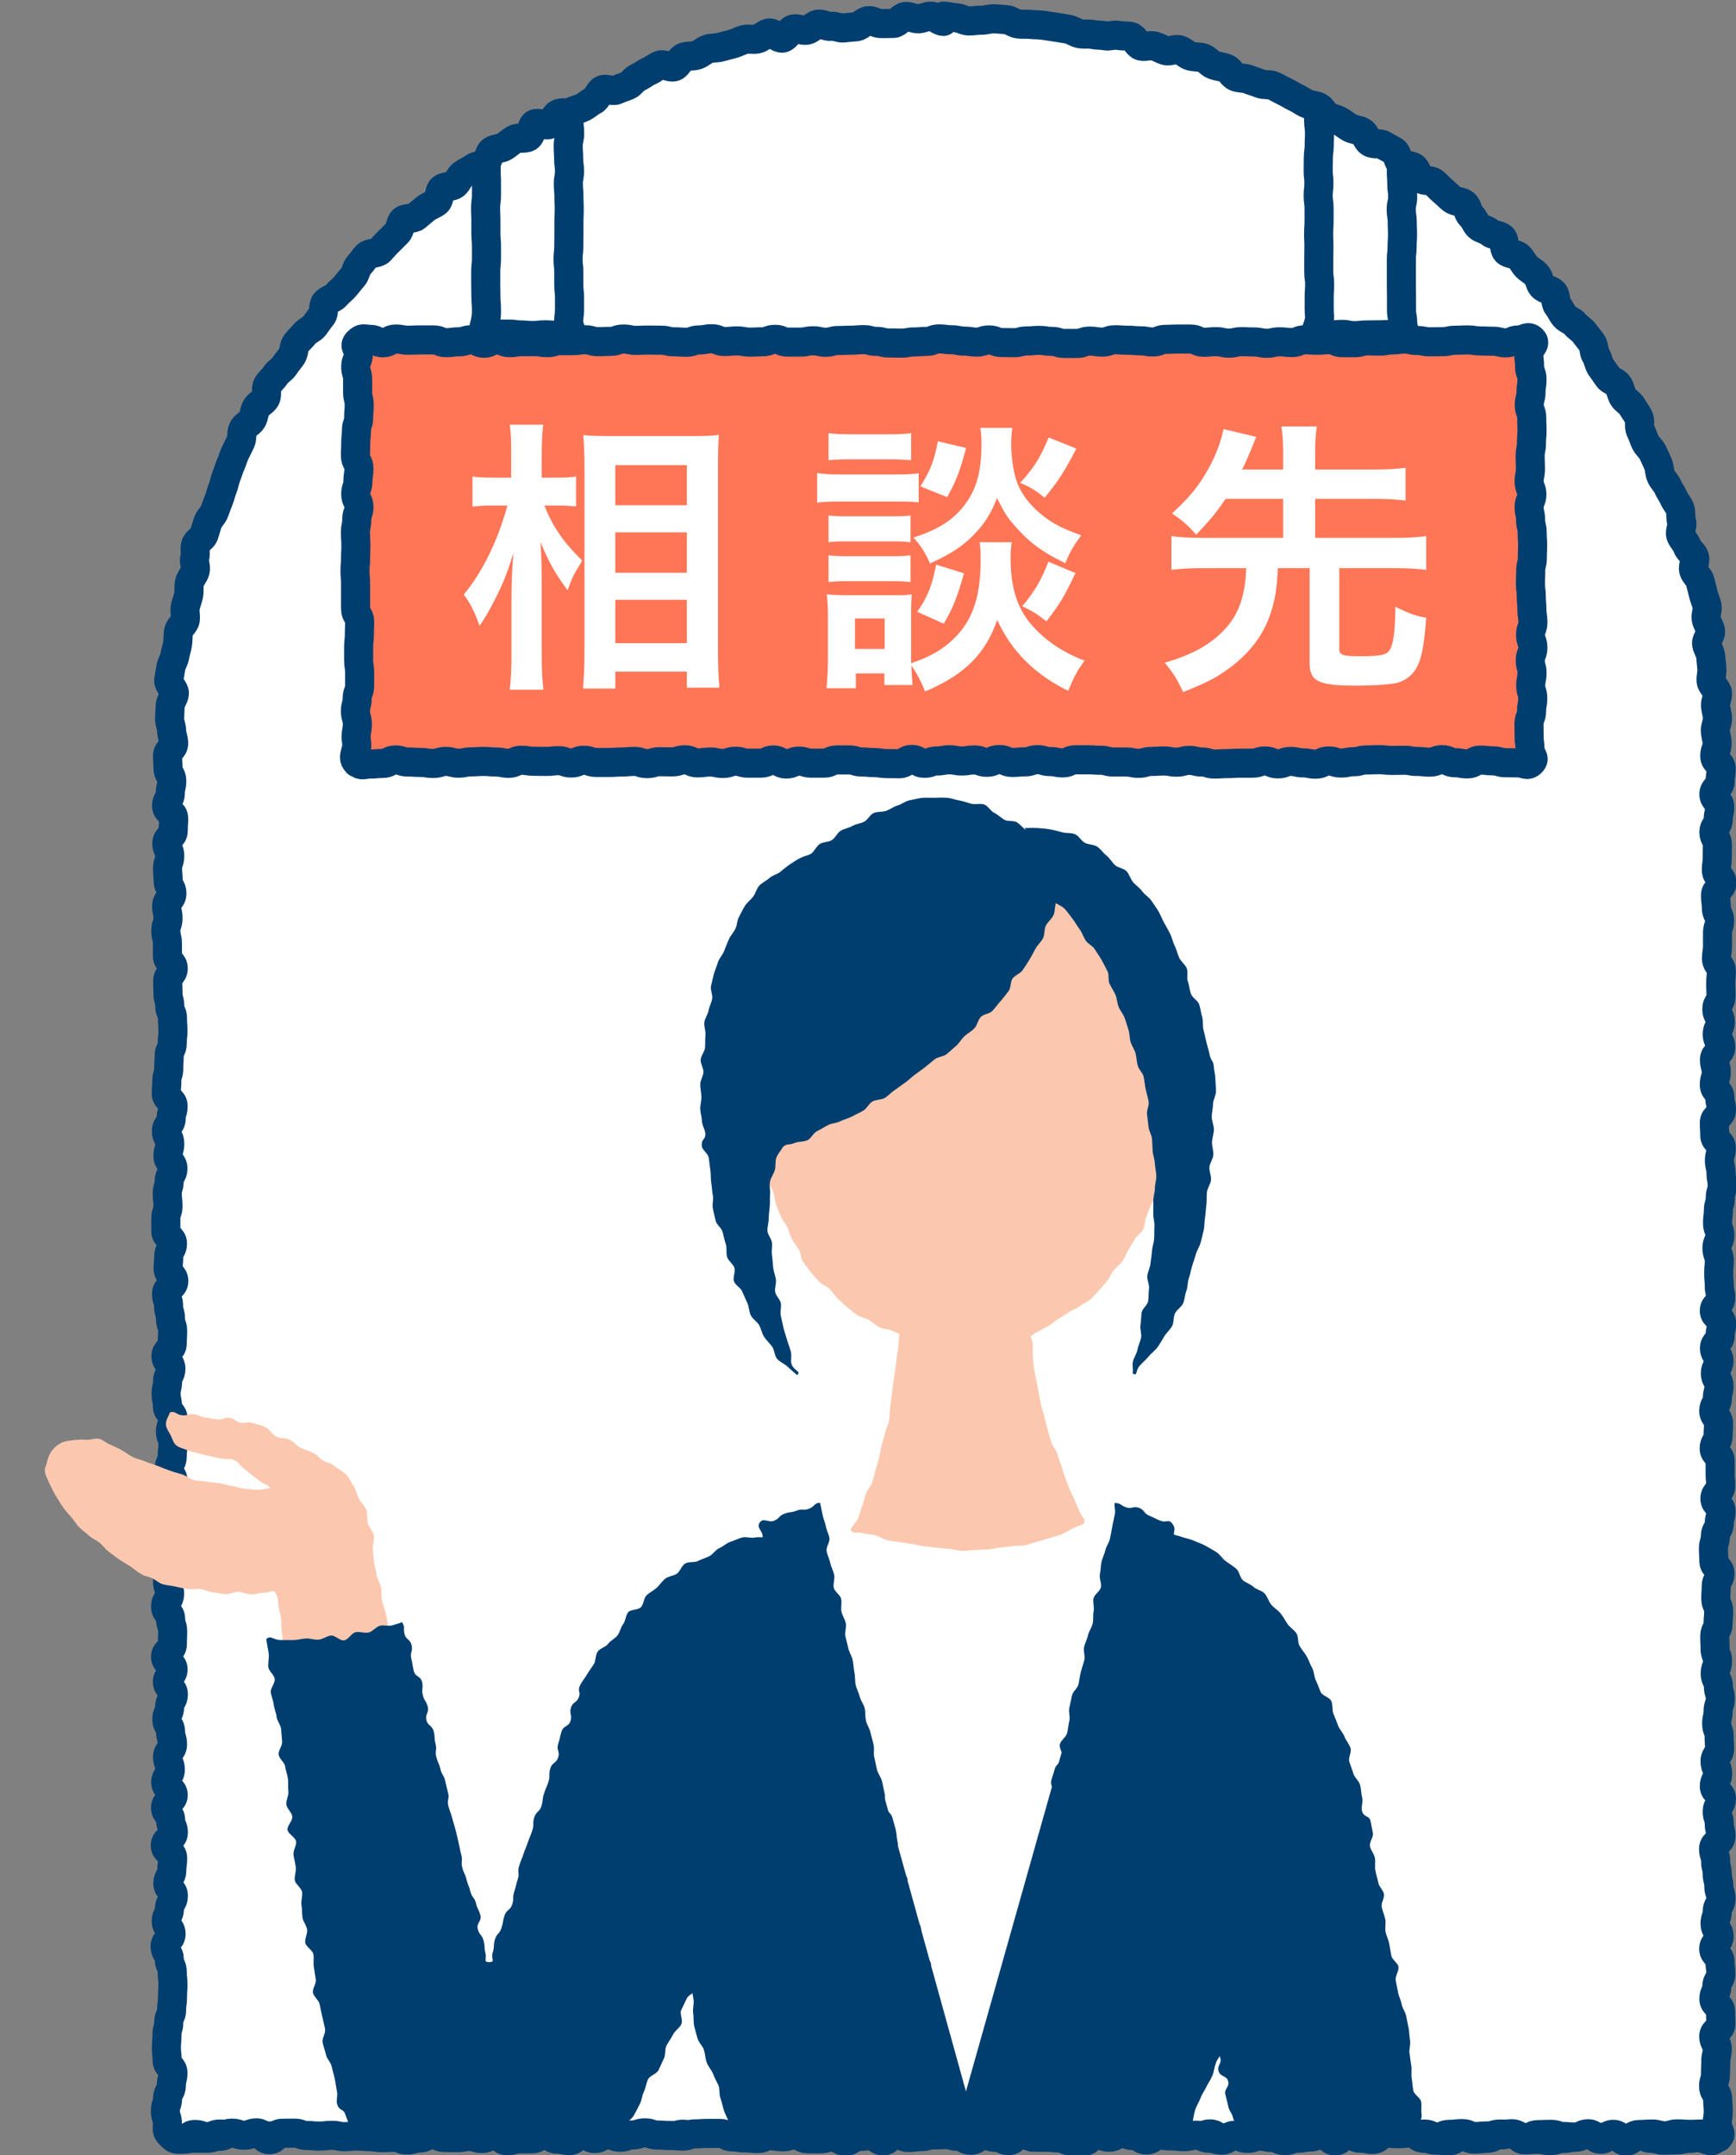 <?xml version="1.0" encoding="UTF-8"?><svg id="_レイヤー_2" xmlns="http://www.w3.org/2000/svg" width="119.37" height="148.18" xmlns:xlink="http://www.w3.org/1999/xlink" viewBox="0 0 119.37 148.18"><rect x="0" y="0" width="119.37" height="148.18" fill="#808080" stroke="none"/><defs><style>.cls-1,.cls-2,.cls-3{fill:none;}.cls-4{clip-path:url(#clippath);}.cls-5{fill:#003e6f;}.cls-6{fill:#fff;}.cls-7{fill:#fbc8af;}.cls-8{fill:#ff7657;}.cls-2{stroke-miterlimit:10;stroke-width:.72px;}.cls-2,.cls-3{stroke:#003e6f;}.cls-9{clip-path:url(#clippath-1);}.cls-3{stroke-linecap:round;stroke-linejoin:round;stroke-width:2px;}</style><clipPath id="clippath"><path class="cls-1" d="m118.08,146.89V45.82c0-11.45-16.23-44.64-53.2-44.64h0C28.02,1.17,11.68,32.08,11.68,45.82v101.08s106.41,0,106.41,0Z"/></clipPath><clipPath id="clippath-1"><path class="cls-1" d="m118.45,146.89V46.85c0-27.4-23.94-44.64-53.2-44.64h0C35.98,2.21,0,19.46,0,46.85v100.04s118.45,0,118.45,0Z"/></clipPath></defs><g id="_レイヤー_5"><path class="cls-6" d="m118.15,146.96c.31-.3-.07-.5-.07-.93s.07-.43.07-.86-.04-.43-.04-.86-.28-.43-.28-.86.13-.43.13-.86.02-.43.02-.86.1-.43.1-.86-.24-.43-.24-.86.49-.43.49-.86-.02-.43-.02-.86-.46-.43-.46-.86.2-.43.2-.86.28-.43.28-.86-.06-.43-.06-.86-.43-.43-.43-.86.37-.43.37-.86-.28-.43-.28-.86.15-.43.15-.86.26-.43.26-.86-.15-.43-.15-.86-.11-.43-.11-.86-.11-.43-.11-.86-.14-.43-.14-.86.51-.43.51-.86-.12-.43-.12-.86-.14-.43-.14-.86.29-.43.29-.86-.49-.43-.49-.86.23-.43.23-.86-.18-.43-.18-.86.31-.43.31-.86-.03-.43-.03-.86-.17-.43-.17-.86.1-.43.1-.86.15-.43.15-.86-.13-.43-.13-.86-.22-.43-.22-.86.16-.43.16-.86-.17-.43-.17-.86-.02-.43-.02-.86.23-.43.23-.86.04-.43.04-.86-.2-.43-.2-.86.03-.43.03-.86.26-.43.26-.86-.42-.43-.42-.86-.03-.43-.03-.86.13-.43.13-.86.27-.43.27-.86.12-.43.12-.86-.42-.43-.42-.86.4-.43.4-.86-.04-.43-.04-.86,0-.43,0-.87-.41-.43-.41-.86.27-.43.27-.86.03-.43.03-.86-.33-.43-.33-.86.25-.43.25-.86.11-.43.11-.86-.25-.43-.25-.86.25-.43.25-.86-.31-.43-.31-.86.39-.43.39-.86.1-.43.1-.86-.5-.43-.5-.86.44-.43.44-.86-.1-.43-.1-.86-.04-.43-.04-.86.04-.43.04-.86-.16-.43-.16-.87.2-.43.2-.87-.16-.43-.16-.86.06-.43.06-.86.13-.43.13-.86.13-.43.13-.86-.08-.43-.08-.86-.11-.43-.11-.86.13-.43.13-.86-.45-.43-.45-.86-.03-.43-.03-.87.49-.43.49-.87-.11-.43-.11-.87-.38-.43-.38-.87.13-.43.13-.86-.12-.43-.12-.86.43-.43.43-.87-.24-.43-.24-.87.21-.43.21-.87-.24-.43-.24-.87.29-.43.29-.87-.02-.43-.02-.87.04-.43.04-.87-.33-.43-.33-.87.07-.43.07-.87,0-.43,0-.87.14-.43.14-.87-.22-.43-.22-.87-.06-.43-.06-.86.44-.43.44-.87-.38-.43-.38-.87.06-.43.06-.87.01-.43.01-.87-.24-.44-.24-.87.3-.43.3-.87.1-.43.1-.87-.4-.43-.4-.87.43-.44.43-.87.07-.44.07-.87-.44-.44-.44-.88.16-.44.16-.88c0-.29-.11-.57-.12-.86s.16-.58.15-.86-.12-.57-.14-.85.16-.59.14-.87-.41-.54-.44-.83.08-.58.05-.87-.05-.57-.08-.85-.23-.54-.28-.83.32-.63.27-.91-.25-.54-.3-.82.12-.61.06-.89-.2-.55-.26-.83-.15-.56-.21-.84-.37-.5-.45-.77.14-.63.06-.91-.42-.47-.51-.75-.35-.49-.44-.76.15-.65.06-.93-.02-.61-.11-.88-.32-.5-.43-.76-.3-.5-.41-.76-.35-.47-.47-.74-.09-.59-.21-.85-.23-.52-.36-.78-.39-.45-.51-.71-.2-.54-.33-.8.01-.66-.12-.91-.32-.49-.46-.74-.47-.4-.61-.64-.18-.56-.33-.81-.57-.32-.72-.56-.33-.47-.49-.7-.18-.57-.34-.81-.1-.63-.27-.86-.36-.45-.53-.68-.46-.38-.63-.6-.54-.31-.72-.53-.29-.5-.47-.72-.1-.67-.28-.89-.6-.24-.79-.46-.2-.59-.4-.8-.48-.34-.68-.55-.32-.49-.52-.69-.66-.15-.86-.36-.08-.74-.29-.94-.64-.16-.85-.36-.57-.22-.78-.42-.29-.53-.51-.72-.22-.62-.44-.81-.62-.15-.85-.33-.42-.39-.64-.57-.41-.41-.63-.59-.66-.08-.89-.25-.25-.62-.49-.79-.63-.1-.87-.26-.23-.68-.47-.84-.51-.28-.75-.43-.66-.02-.91-.18-.31-.59-.56-.73-.59-.14-.83-.28-.47-.33-.72-.47-.55-.19-.8-.32-.38-.51-.63-.64-.59-.11-.85-.24-.49-.3-.75-.42-.5-.29-.76-.41-.51-.28-.77-.39-.61-.03-.88-.14-.54-.18-.81-.29-.59-.07-.86-.17-.42-.5-.69-.6-.57-.12-.84-.22-.47-.4-.74-.49-.59-.04-.87-.13-.49-.35-.77-.43-.64.14-.92.06-.53-.25-.8-.32-.61.08-.89.01-.45-.6-.72-.66-.59-.02-.87-.08-.6.09-.89.03-.58-.03-.86-.09-.58,0-.86-.05-.54-.26-.82-.31-.56-.1-.85-.14-.57-.09-.85-.13-.57-.03-.86-.06-.57,0-.86-.03-.55-.28-.84-.3-.57-.05-.86-.06-.58.11-.87.1-.58.06-.86.05-.57-.21-.86-.22-.58-.11-.87-.11c0,0,0,.36,0,.36-.29,0-.58-.36-.86-.36s-.57.17-.86.18-.58-.17-.87-.16-.55.47-.84.48-.57,0-.86.01-.59-.23-.88-.2-.54.39-.82.42-.57.04-.85.08-.6-.15-.88-.11-.61-.19-.89-.15-.52.38-.81.42-.61-.15-.89-.09-.47.58-.75.63-.67-.41-.95-.35-.51.35-.79.41-.6-.03-.88.04-.54.23-.81.3-.56.14-.84.22-.59.04-.86.13-.5.33-.77.42-.59.04-.87.13-.41.57-.68.67-.69-.21-.96-.12-.5.31-.77.42-.49.32-.76.43-.44.45-.7.56-.54.19-.8.31-.69-.14-.95-.01-.35.61-.61.73-.47.34-.73.47-.55.18-.81.31-.65,0-.9.14-.34.58-.59.72-.76-.17-1.01-.03-.21.77-.46.91-.68,0-.92.14-.46.34-.7.5-.61.13-.85.29-.23.68-.47.85-.59.16-.82.33-.51.28-.74.45-.33.52-.55.7-.65.1-.87.28-.14.74-.36.92-.53.26-.75.44-.45.36-.66.55-.7.08-.91.27-.18.65-.39.85-.4.41-.61.61-.39.42-.59.63-.69.13-.89.33-.35.46-.55.67-.21.58-.41.8-.36.44-.55.66-.43.39-.61.61-.56.28-.74.5-.06.69-.24.91-.34.46-.51.69-.52.33-.69.56-.41.41-.58.65-.12.62-.28.85-.36.45-.51.69-.46.39-.61.63-.4.43-.55.68,0,.67-.14.92-.49.38-.64.63-.14.58-.28.83-.5.38-.63.64-.04.63-.16.88-.25.51-.38.77-.19.54-.31.8-.19.54-.3.81-.14.56-.25.82-.16.55-.27.81-.2.53-.3.8-.37.47-.46.75-.16.55-.25.82-.5.44-.58.72.02.6-.06.88.11.62.03.9-.32.51-.39.79,0,.59-.06.87-.17.55-.23.83.04.59,0,.87-.41.51-.46.79-.03.58-.07.86-.15.56-.19.84-.25.55-.28.83-.11.57-.14.85.41.61.39.9-.28.56-.29.84-.03.57-.04.86.14.58.14.86.14.57.14.86c0,.43-.42.43-.42.86s.03.43.03.86.26.43.26.86-.1.43-.1.86-.26.43-.26.86.49.43.49.86-.03.43-.03.86-.44.43-.44.86.2.43.2.86-.15.43-.15.86.04.43.04.86.26.43.26.86-.36.43-.36.86.09.43.09.86-.15.43-.15.86.11.43.11.86,0,.43,0,.86.4.43.4.86-.38.43-.38.86.02.43.02.86.12.43.12.86.19.43.19.86.03.43.03.86-.05.43-.05.86-.21.43-.21.86-.03.43-.03.86-.13.43-.13.86-.04.43-.04.86.47.43.47.86-.13.43-.13.86-.33.43-.33.86.23.43.23.86-.12.43-.12.86.34.43.34.86-.26.43-.26.86-.13.43-.13.86.05.43.05.86-.15.43-.15.86,0,.43,0,.86.46.43.46.86-.26.43-.26.86-.04.43-.04.86.39.43.39.86-.5.43-.5.86.14.43.14.86.13.43.13.86.15.43.15.86-.03.43-.03.86-.43.43-.43.86.34.43.34.86-.23.43-.23.86-.1.43-.1.86.09.43.09.86.39.43.39.87-.18.43-.18.86.17.43.17.86-.05.43-.05.86-.21.43-.21.86.27.43.27.86-.26.43-.26.86-.26.43-.26.86.04.43.04.86.31.43.31.86-.34.43-.34.86.51.43.51.86-.21.43-.21.86-.17.43-.17.86.14.43.14.86-.28.43-.28.86.35.43.35.86.14.43.14.87-.02.43-.02.87-.47.43-.47.86.52.43.52.86-.39.43-.39.86.41.43.41.86-.26.43-.26.86-.19.43-.19.86.26.43.26.86.13.43.13.86-.34.43-.34.87.19.43.19.87-.32.43-.32.87.52.43.52.87-.53.43-.53.86.35.43.35.86.19.43.19.87-.56.43-.56.87.51.43.51.87-.06.43-.06.87-.27.43-.27.87.38.43.38.87-.27.43-.27.87-.22.43-.22.87.33.43.33.87-.41.43-.41.87.29.43.29.87.2.43.2.87.05.43.05.86-.03.43-.03.87-.06.43-.06.87-.2.43-.2.87-.12.43-.12.87-.04.44-.04.87.05.43.05.87.4.43.4.87-.11.43-.11.87-.26.44-.26.87-.15.44-.15.87.14.44.14.88-.09.46.22.78.33.29.76.29.43-.07.86-.07.43,0,.86,0,.43-.13.86-.13.43-.22.86-.22.43.14.86.14.43-.16.86-.16.43.47.87.47.43-.44.86-.44.43-.01.86-.01.43.16.86.16.43.04.86.04.43-.05.86-.05.43.09.86.09.43-.04.86-.04.43.04.86.04.43.07.86.07.43-.02.86-.02.43.18.86.18.43-.13.86-.13.43-.26.86-.26.43.22.86.22.43.01.86.01.43-.08.86-.08.43.14.86.14.43-.26.86-.26.43.41.86.41.43-.13.86-.13.43,0,.86,0,.43-.3.86-.3.43.32.86.32.43.1.86.1.43-.48.86-.48.43.34.87.34.43-.28.87-.28.43.19.87.19.43-.16.86-.16.43-.14.86-.14.43.15.86.15.43.03.86.03.43.04.86.04.43-.15.86-.15.43-.03.86-.03.43,0,.86,0,.43.24.86.24.43.07.86.07.43.04.86.04.43-.19.86-.19.43.07.86.07.43-.13.86-.13.43.27.86.27.43,0,.87,0,.43-.13.87-.13.43.3.87.3.43-.33.87-.33.43-.05.86-.05.43.35.86.35.43-.5.86-.5.43.27.86.27.43-.06.86-.06.43-.12.86-.12.43-.02.86-.02.43.12.86.12.43.27.87.27.43-.34.87-.34.43.14.87.14.43.22.87.22.43-.53.86-.53.43.3.86.3.43,0,.86,0,.43.05.86.05.43.21.86.21.43.02.86.02.43-.49.86-.49.43.21.86.21.43-.25.86-.25.43.14.86.14.43.3.86.3.43-.33.86-.33.43.05.86.05.43.05.86.05.43-.1.87-.1.43.21.87.21.43.13.87.13.43-.33.87-.33.43.21.87.21.43-.15.86-.15.43.09.86.09.43.21.86.21.43-.16.86-.16.43-.08.86-.08.43-.2.87-.2.43.46.87.46.43-.45.87-.45.43.27.87.27.43.08.87.08.43-.43.87-.43.43.04.87.04.43-.05.87-.05.43.36.87.36.43.13.87.13.43.05.87.05.43-.33.87-.33.43.21.87.21.43-.05.87-.05.43-.24.87-.24.43-.08.87-.08.43.42.87.42.43-.04.87-.04.43.09.87.09.43-.14.87-.14.43-.09.87-.09.44-.24.87-.24.43.38.87.38.43-.34.87-.34.44.47.87.47.44-.42.87-.42.43.23.87.23.43.12.87.12.44-.02.87-.02.44-.1.87-.1.44-.12.86-.02c.49.12.64.33.95.02Z"/><path class="cls-3" d="m118.15,146.96c.31-.3-.07-.5-.07-.93s.07-.43.07-.86-.04-.43-.04-.86-.28-.43-.28-.86.13-.43.13-.86.02-.43.02-.86.1-.43.1-.86-.24-.43-.24-.86.49-.43.49-.86-.02-.43-.02-.86-.46-.43-.46-.86.2-.43.2-.86.28-.43.28-.86-.06-.43-.06-.86-.43-.43-.43-.86.37-.43.37-.86-.28-.43-.28-.86.15-.43.15-.86.26-.43.26-.86-.15-.43-.15-.86-.11-.43-.11-.86-.11-.43-.11-.86-.14-.43-.14-.86.51-.43.51-.86-.12-.43-.12-.86-.14-.43-.14-.86.29-.43.29-.86-.49-.43-.49-.86.23-.43.23-.86-.18-.43-.18-.86.31-.43.31-.86-.03-.43-.03-.86-.17-.43-.17-.86.1-.43.1-.86.15-.43.15-.86-.13-.43-.13-.86-.22-.43-.22-.86.16-.43.16-.86-.17-.43-.17-.86-.02-.43-.02-.86.23-.43.23-.86.04-.43.04-.86-.2-.43-.2-.86.03-.43.03-.86.26-.43.26-.86-.42-.43-.42-.86-.03-.43-.03-.86.13-.43.13-.86.27-.43.27-.86.12-.43.12-.86-.42-.43-.42-.86.4-.43.4-.86-.04-.43-.04-.86,0-.43,0-.87-.41-.43-.41-.86.27-.43.27-.86.03-.43.03-.86-.33-.43-.33-.86.25-.43.25-.86.11-.43.11-.86-.25-.43-.25-.86.25-.43.25-.86-.31-.43-.31-.86.39-.43.39-.86.1-.43.1-.86-.5-.43-.5-.86.44-.43.44-.86-.1-.43-.1-.86-.04-.43-.04-.86.04-.43.04-.86-.16-.43-.16-.87.2-.43.2-.87-.16-.43-.16-.86.06-.43.06-.86.13-.43.13-.86.13-.43.13-.86-.08-.43-.08-.86-.11-.43-.11-.86.13-.43.13-.86-.45-.43-.45-.86-.03-.43-.03-.87.49-.43.49-.87-.11-.43-.11-.87-.38-.43-.38-.87.13-.43.13-.86-.12-.43-.12-.86.43-.43.43-.87-.24-.43-.24-.87.21-.43.21-.87-.24-.43-.24-.87.29-.43.29-.87-.02-.43-.02-.87.04-.43.04-.87-.33-.43-.33-.87.07-.43.07-.87,0-.43,0-.87.14-.43.14-.87-.22-.43-.22-.87-.06-.43-.06-.86.44-.43.44-.87-.38-.43-.38-.87.06-.43.06-.87.01-.43.01-.87-.24-.44-.24-.87.3-.43.3-.87.1-.43.1-.87-.4-.43-.4-.87.43-.44.43-.87.07-.44.07-.87-.44-.44-.44-.88.16-.44.16-.88c0-.29-.11-.57-.12-.86s.16-.58.15-.86-.12-.57-.14-.85.16-.59.14-.87-.41-.54-.44-.83.08-.58.05-.87-.05-.57-.08-.85-.23-.54-.28-.83.32-.63.27-.91-.25-.54-.3-.82.12-.61.06-.89-.2-.55-.26-.83-.15-.56-.21-.84-.37-.5-.45-.77.14-.63.06-.91-.42-.47-.51-.75-.35-.49-.44-.76.15-.65.06-.93-.02-.61-.11-.88-.32-.5-.43-.76-.3-.5-.41-.76-.35-.47-.47-.74-.09-.59-.21-.85-.23-.52-.36-.78-.39-.45-.51-.71-.2-.54-.33-.8.01-.66-.12-.91-.32-.49-.46-.74-.47-.4-.61-.64-.18-.56-.33-.81-.57-.32-.72-.56-.33-.47-.49-.7-.18-.57-.34-.81-.1-.63-.27-.86-.36-.45-.53-.68-.46-.38-.63-.6-.54-.31-.72-.53-.29-.5-.47-.72-.1-.67-.28-.89-.6-.24-.79-.46-.2-.59-.4-.8-.48-.34-.68-.55-.32-.49-.52-.69-.66-.15-.86-.36-.08-.74-.29-.94-.64-.16-.85-.36-.57-.22-.78-.42-.29-.53-.51-.72-.22-.62-.44-.81-.62-.15-.85-.33-.42-.39-.64-.57-.41-.41-.63-.59-.66-.08-.89-.25-.25-.62-.49-.79-.63-.1-.87-.26-.23-.68-.47-.84-.51-.28-.75-.43-.66-.02-.91-.18-.31-.59-.56-.73-.59-.14-.83-.28-.47-.33-.72-.47-.55-.19-.8-.32-.38-.51-.63-.64-.59-.11-.85-.24-.49-.3-.75-.42-.5-.29-.76-.41-.51-.28-.77-.39-.61-.03-.88-.14-.54-.18-.81-.29-.59-.07-.86-.17-.42-.5-.69-.6-.57-.12-.84-.22-.47-.4-.74-.49-.59-.04-.87-.13-.49-.35-.77-.43-.64.14-.92.06-.53-.25-.8-.32-.61.08-.89.01-.45-.6-.72-.66-.59-.02-.87-.08-.6.09-.89.03-.58-.03-.86-.09-.58,0-.86-.05-.54-.26-.82-.31-.56-.1-.85-.14-.57-.09-.85-.13-.57-.03-.86-.06-.57,0-.86-.03-.55-.28-.84-.3-.57-.05-.86-.06-.58.11-.87.1-.58.06-.86.05-.57-.21-.86-.22-.58-.11-.87-.11c0,0,0,.36,0,.36-.29,0-.58-.36-.86-.36s-.57.17-.86.18-.58-.17-.87-.16-.55.47-.84.48-.57,0-.86.01-.59-.23-.88-.2-.54.39-.82.42-.57.04-.85.08-.6-.15-.88-.11-.61-.19-.89-.15-.52.38-.81.42-.61-.15-.89-.09-.47.58-.75.63-.67-.41-.95-.35-.51.35-.79.41-.6-.03-.88.04-.54.23-.81.3-.56.14-.84.22-.59.04-.86.13-.5.33-.77.42-.59.04-.87.13-.41.57-.68.67-.69-.21-.96-.12-.5.31-.77.42-.49.32-.76.43-.44.45-.7.56-.54.19-.8.31-.69-.14-.95-.01-.35.61-.61.73-.47.34-.73.47-.55.18-.81.31-.65,0-.9.14-.34.58-.59.72-.76-.17-1.01-.03-.21.77-.46.91-.68,0-.92.14-.46.34-.7.5-.61.13-.85.29-.23.68-.47.85-.59.16-.82.33-.51.28-.74.45-.33.52-.55.7-.65.1-.87.28-.14.74-.36.92-.53.26-.75.44-.45.36-.66.55-.7.08-.91.27-.18.65-.39.85-.4.41-.61.61-.39.42-.59.63-.69.13-.89.33-.35.46-.55.67-.21.58-.41.8-.36.44-.55.66-.43.39-.61.61-.56.28-.74.5-.06.69-.24.91-.34.46-.51.69-.52.33-.69.56-.41.41-.58.65-.12.62-.28.85-.36.45-.51.69-.46.39-.61.63-.4.43-.55.68,0,.67-.14.92-.49.38-.64.63-.14.58-.28.83-.5.38-.63.64-.04.63-.16.88-.25.51-.38.77-.19.54-.31.8-.19.54-.3.81-.14.56-.25.82-.16.55-.27.81-.2.53-.3.8-.37.47-.46.75-.16.55-.25.82-.5.44-.58.72.02.6-.06.88.11.62.03.9-.32.51-.39.79,0,.59-.06.87-.17.55-.23.83.04.59,0,.87-.41.51-.46.79-.03.58-.07.86-.15.56-.19.84-.25.55-.28.83-.11.57-.14.85.41.61.39.9-.28.56-.29.84-.03.57-.04.86.14.58.14.86.14.57.14.86c0,.43-.42.43-.42.86s.03.43.03.86.26.43.26.86-.1.43-.1.86-.26.43-.26.86.49.43.49.86-.03.43-.03.86-.44.43-.44.86.2.43.2.86-.15.43-.15.86.04.43.04.86.26.43.26.86-.36.43-.36.86.09.43.09.86-.15.43-.15.86.11.43.11.86,0,.43,0,.86.4.43.4.86-.38.43-.38.86.02.43.02.86.12.43.12.86.19.43.19.86.03.43.03.86-.05.43-.05.86-.21.43-.21.86-.03.43-.03.86-.13.43-.13.86-.04.43-.04.86.47.43.47.86-.13.43-.13.86-.33.43-.33.86.23.43.23.86-.12.43-.12.86.34.43.34.86-.26.43-.26.86-.13.43-.13.86.05.43.05.86-.15.43-.15.86,0,.43,0,.86.46.43.46.86-.26.43-.26.86-.04.43-.04.86.39.43.39.86-.5.43-.5.86.14.43.14.86.13.43.13.86.15.43.15.86-.03.43-.03.86-.43.43-.43.86.34.43.34.86-.23.43-.23.86-.1.43-.1.86.09.43.09.86.39.43.39.87-.18.43-.18.86.17.43.17.86-.05.43-.05.86-.21.43-.21.86.27.43.27.86-.26.43-.26.86-.26.43-.26.86.04.43.04.86.31.43.31.86-.34.43-.34.86.51.43.51.86-.21.43-.21.86-.17.43-.17.86.14.43.14.86-.28.43-.28.86.35.43.35.86.14.43.14.87-.02.43-.02.87-.47.43-.47.86.52.43.52.86-.39.43-.39.86.41.43.41.86-.26.43-.26.86-.19.43-.19.86.26.43.26.86.13.43.13.86-.34.43-.34.87.19.43.19.87-.32.43-.32.87.52.43.52.87-.53.43-.53.86.35.43.35.86.19.43.19.87-.56.43-.56.87.51.43.51.87-.06.43-.06.87-.27.43-.27.87.38.43.38.87-.27.43-.27.87-.22.43-.22.87.33.43.33.87-.41.43-.41.87.29.43.29.87.2.43.2.87.05.43.05.86-.03.43-.03.87-.06.43-.06.87-.2.43-.2.87-.12.43-.12.87-.04.44-.04.87.05.43.05.87.4.43.4.87-.11.43-.11.87-.26.44-.26.87-.15.44-.15.87.14.44.14.88-.09.46.22.78.33.29.76.29.43-.07.86-.07.43,0,.86,0,.43-.13.86-.13.43-.22.86-.22.43.14.86.14.43-.16.86-.16.43.47.87.47.43-.44.86-.44.43-.01.86-.01.43.16.86.16.43.04.86.04.43-.05.86-.05.43.09.86.09.43-.04.86-.04.43.04.86.04.43.07.86.07.43-.02.86-.02.43.18.86.18.43-.13.86-.13.43-.26.86-.26.43.22.86.22.43.01.86.01.43-.08.86-.08.43.14.86.14.43-.26.86-.26.43.41.86.41.43-.13.86-.13.43,0,.86,0,.43-.3.86-.3.43.32.86.32.43.1.86.1.43-.48.86-.48.43.34.87.34.43-.28.87-.28.43.19.87.19.43-.16.86-.16.43-.14.86-.14.43.15.86.15.43.03.86.03.43.04.86.04.43-.15.86-.15.43-.03.86-.03.43,0,.86,0,.43.24.86.24.43.07.86.07.43.04.86.04.43-.19.86-.19.43.07.86.07.43-.13.86-.13.43.27.86.27.43,0,.87,0,.43-.13.87-.13.43.3.87.3.43-.33.87-.33.43-.05.86-.05.43.35.86.35.43-.5.86-.5.43.27.86.27.43-.06.86-.06.43-.12.86-.12.43-.02.86-.02.43.12.86.12.43.27.87.27.43-.34.87-.34.43.14.87.14.43.22.87.22.43-.53.86-.53.43.3.86.3.43,0,.86,0,.43.05.86.05.43.21.86.21.43.02.86.02.43-.49.86-.49.43.21.86.21.43-.25.86-.25.43.14.86.14.43.3.86.3.43-.33.86-.33.43.05.86.05.43.05.86.05.43-.1.87-.1.43.21.87.21.43.13.87.13.43-.33.87-.33.43.21.87.21.43-.15.86-.15.43.09.86.09.43.21.86.21.43-.16.86-.16.43-.08.86-.08.43-.2.87-.2.43.46.87.46.43-.45.87-.45.43.27.87.27.43.08.87.08.43-.43.87-.43.43.04.87.04.43-.05.87-.05.43.36.87.36.43.13.87.13.43.05.87.05.43-.33.87-.33.43.21.87.21.43-.05.87-.05.43-.24.87-.24.43-.08.87-.08.43.42.87.42.43-.04.87-.04.43.09.87.09.43-.14.87-.14.43-.09.87-.09.44-.24.87-.24.43.38.87.38.43-.34.87-.34.44.47.87.47.44-.42.87-.42.43.23.87.23.43.12.87.12.44-.02.87-.02.44-.1.87-.1.44-.12.86-.02c.49.12.64.33.95.02Z"/><g class="cls-4"><path class="cls-2" d="m118.22,147.03c.31-.3-.18-.57-.18-1s-.06-.43-.06-.86.15-.43.15-.86-.23-.43-.23-.86.2-.43.2-.86.26-.43.26-.86-.05-.43-.05-.86-.06-.43-.06-.86-.01-.43-.01-.86-.28-.43-.28-.86.38-.43.38-.86-.32-.43-.32-.86.18-.43.18-.86.18-.43.18-.86-.41-.43-.41-.86.26-.43.26-.86-.17-.43-.17-.86-.22-.43-.22-.86-.03-.43-.03-.86.1-.43.1-.86-.02-.43-.02-.86.14-.43.14-.86.09-.43.09-.86-.32-.43-.32-.86.4-.43.4-.86.15-.43.15-.86-.49-.43-.49-.86.09-.43.09-.86.23-.43.23-.86.02-.43.02-.86-.05-.43-.05-.86-.21-.43-.21-.86-.11-.43-.11-.86-.02-.43-.02-.86.34-.43.34-.86.15-.43.15-.86-.25-.43-.25-.86.17-.43.17-.86-.22-.43-.22-.86.34-.43.34-.86-.3-.43-.3-.86.3-.43.3-.86-.12-.43-.12-.86-.08-.43-.08-.86-.12-.43-.12-.86.03-.43.03-.86.2-.43.2-.86.04-.43.04-.86-.06-.43-.06-.86-.2-.43-.2-.86-.18-.43-.18-.86.36-.43.36-.86-.35-.43-.35-.86.17-.43.17-.86-.03-.43-.03-.86.17-.43.17-.86.08-.43.08-.86-.04-.43-.04-.86-.32-.43-.32-.86.22-.43.22-.86.13-.43.13-.86-.32-.43-.32-.86-.1-.43-.1-.86.51-.43.51-.86-.1-.43-.1-.86-.37-.43-.37-.86.2-.43.2-.86.04-.43.04-.86.14-.43.14-.86-.05-.43-.05-.86-.18-.43-.18-.86-.03-.43-.03-.86.17-.43.17-.86.18-.43.18-.86-.1-.43-.1-.86-.15-.43-.15-.86.03-.43.03-.87-.24-.43-.24-.87.01-.43.01-.86.38-.43.38-.86-.08-.43-.08-.86.05-.43.05-.86-.36-.43-.36-.86.1-.43.1-.86-.18-.43-.18-.86.18-.43.18-.86.03-.43.03-.87-.18-.43-.18-.87.18-.43.18-.87-.08-.43-.08-.87.42-.43.42-.86,0-.43,0-.86-.04-.43-.04-.87-.33-.43-.33-.87.15-.43.15-.87.07-.43.07-.87.05-.43.05-.87-.3-.43-.3-.87.13-.43.13-.87-.3-.43-.3-.87.02-.43.02-.87.27-.43.27-.87.13-.43.13-.87-.07-.43-.07-.87-.22-.43-.22-.86.02-.43.02-.87.33-.43.33-.87-.28-.43-.28-.87.12-.43.12-.87.16-.44.16-.87.11-.43.11-.87-.32-.43-.32-.87-.07-.43-.07-.87-.15-.44-.15-.87.02-.44.02-.87.21-.44.21-.88.22-.44.22-.88c0-.29-.08-.58-.08-.86s-.06-.58-.07-.86-.25-.56-.27-.85.16-.59.14-.87-.22-.56-.24-.84-.05-.57-.08-.86.29-.61.25-.9-.4-.53-.44-.81-.13-.56-.18-.84.05-.59,0-.87-.19-.55-.25-.83.22-.64.16-.92-.28-.53-.35-.81-.43-.48-.5-.76-.1-.56-.18-.84.04-.61-.05-.88-.15-.56-.23-.83-.21-.54-.3-.81-.03-.6-.12-.87-.48-.44-.58-.7-.25-.52-.36-.78,0-.62-.11-.89-.33-.49-.44-.75-.23-.53-.35-.79-.49-.4-.61-.66-.15-.57-.28-.82-.26-.51-.39-.76-.39-.44-.53-.69.08-.7-.07-.95-.71-.25-.85-.49.08-.72-.08-.96-.52-.35-.68-.58-.41-.42-.57-.65-.03-.68-.19-.91-.32-.48-.49-.71-.37-.44-.55-.67-.24-.55-.41-.77-.74-.14-.92-.36-.02-.73-.2-.95-.64-.21-.83-.42-.4-.4-.6-.62-.14-.65-.34-.86-.56-.26-.76-.46-.41-.4-.61-.61-.55-.25-.76-.45-.36-.44-.57-.64-.23-.6-.44-.79-.37-.46-.58-.64-.42-.4-.63-.59-.73-.02-.95-.2-.36-.46-.58-.64-.28-.58-.51-.75-.71-.02-.94-.19-.29-.57-.52-.74-.37-.48-.6-.64-.5-.28-.74-.44-.45-.36-.69-.51-.45-.37-.69-.52-.53-.24-.78-.39-.49-.31-.73-.46-.5-.29-.75-.43-.75.18-1,.04-.48-.3-.74-.44-.47-.34-.72-.47-.51-.26-.77-.38-.57-.12-.83-.24-.51-.25-.77-.37-.4-.52-.66-.64-.45-.42-.71-.53-.63.02-.89-.09-.49-.34-.76-.44-.54-.19-.81-.29-.61,0-.88-.08-.45-.47-.73-.55-.55-.18-.82-.26-.62.07-.9,0-.56-.11-.84-.19-.61.09-.89.02-.49-.4-.77-.47-.55-.18-.83-.24-.57-.07-.85-.13-.55-.19-.83-.24-.58-.02-.86-.07-.59.09-.88.04-.51-.48-.79-.52-.61.24-.9.21-.58.08-.87.05-.52-.59-.8-.62-.6.21-.88.19-.59.21-.88.19-.55-.49-.84-.5-.58.14-.87.13-.58.01-.86,0-.58.17-.87.17c0,0,0-.11,0-.11-.29,0-.58-.3-.87-.3s-.57.34-.86.35-.57.16-.85.17-.57.1-.85.12-.57-.03-.86,0-.58-.02-.86.01-.59-.09-.87-.06-.57.1-.85.14-.57.05-.86.09-.6-.14-.89-.1-.58.06-.86.11-.55.2-.83.25-.49.51-.77.56-.61-.12-.89-.06-.58.06-.85.12-.55.16-.83.23-.62-.08-.89,0-.43.59-.71.67-.58.04-.86.12-.64-.13-.91-.04-.55.16-.83.25-.46.42-.73.52-.48.37-.75.47-.57.1-.84.2-.67-.12-.93-.02-.51.29-.77.4-.5.3-.76.42-.4.51-.66.63-.68-.09-.94.03-.5.3-.75.43-.34.59-.59.73-.53.22-.78.36-.71-.09-.96.05-.29.64-.54.79-.65.04-.89.18-.47.33-.72.48-.58.16-.82.31-.36.5-.6.66-.4.43-.64.59-.41.4-.65.57-.45.35-.68.52-.65.09-.88.27-.38.45-.6.63-.44.37-.66.55-.32.51-.54.69-.43.38-.64.57-.61.17-.83.36-.43.38-.64.58-.37.44-.58.64-.28.53-.48.73-.71.1-.91.31-.23.58-.42.79-.34.47-.53.68-.29.51-.47.73-.43.39-.61.61-.66.2-.84.42-.03.71-.21.93-.35.45-.52.68-.29.5-.46.73-.37.44-.53.67-.34.46-.5.7-.52.34-.67.58-.45.4-.6.64-.23.54-.38.78.02.68-.13.93-.73.25-.87.5-.03.64-.16.89-.12.58-.25.84-.45.41-.58.67-.37.46-.49.72.05.65-.07.91-.3.49-.41.76-.18.54-.29.81-.58.39-.68.66-.18.55-.28.82.1.64,0,.92-.11.56-.2.84-.61.41-.69.68.38.71.3.98-.62.42-.69.7-.21.54-.28.82.38.68.31.96-.45.49-.51.77.06.6,0,.88-.31.53-.36.81-.16.56-.2.84.34.63.3.91-.25.54-.28.83,0,.57-.04.86-.07.57-.09.85-.13.57-.15.85.25.58.24.87-.58.56-.58.85-.01.58-.01.87c0,.43.55.43.55.86s-.43.43-.43.86.06.43.06.86.35.43.35.86-.02.43-.02.86-.49.43-.49.86.51.43.51.86-.17.43-.17.86-.12.43-.12.86,0,.43,0,.86.26.43.26.86-.25.43-.25.86-.23.43-.23.86.31.43.31.86.21.43.21.86-.54.43-.54.86.03.43.03.86.25.43.25.86-.09.43-.09.86.3.43.3.86-.12.43-.12.86-.29.43-.29.86-.07.43-.07.86.28.43.28.86-.27.43-.27.86.3.43.3.86.03.43.03.86-.14.43-.14.86.1.43.1.86-.08.43-.08.86.04.43.04.86.29.43.29.86-.13.43-.13.86-.02.43-.02.86-.1.43-.1.86.25.43.25.86-.51.43-.51.86.02.43.02.86.48.43.48.86-.2.43-.2.86-.29.43-.29.86.07.43.07.86.44.43.44.86-.38.43-.38.86.29.43.29.86-.15.43-.15.86-.27.43-.27.86.16.43.16.86.11.43.11.86.12.43.12.86.15.43.15.86-.52.43-.52.86.13.43.13.86.15.43.15.86-.3.43-.3.86.51.43.51.86-.24.43-.24.86.19.43.19.86-.32.43-.32.86.03.43.03.86.18.43.18.86-.11.43-.11.86-.15.43-.15.86.13.43.13.86.22.43.22.86-.17.43-.17.86.17.43.17.86.02.43.02.86-.23.43-.23.86-.04.43-.04.86.21.43.21.86-.04.43-.04.86-.27.43-.27.86.43.43.43.86.03.43.03.86-.13.43-.13.86-.28.43-.28.87-.12.43-.12.87.44.43.44.86-.42.43-.42.86.04.43.04.86,0,.43,0,.86.43.43.43.86-.28.43-.28.86-.03.43-.03.86.34.43.34.86-.26.43-.26.87-.11.43-.11.87.26.43.26.87-.26.43-.26.87.32.43.32.86-.4.43-.4.86-.1.43-.1.87.51.43.51.87-.45.43-.45.87.11.43.11.87.04.43.04.87-.04.43-.04.87.16.43.16.87-.21.43-.21.87.17.43.17.87-.06.43-.06.87-.13.43-.13.87-.14.43-.14.87.08.43.08.86.11.43.11.87-.13.43-.13.87.47.43.47.87.03.43.03.87-.51.44-.51.87.12.43.12.87.4.43.4.87-.14.43-.14.87.12.44.12.87-.45.44-.45.87.25.44.25.88-.48.67-.18.99.54-.2.98-.2.43.3.86.3.43-.02.86-.02.43.04.86.04.43-.34.86-.34.43.07.86.07.43,0,.86,0,.43.15.87.15.43-.23.86-.23.43-.07.86-.07.43.45.86.45.43-.39.86-.39.43.06.86.06.43.01.86.01.43-.25.86-.25.43.32.86.32.43.11.86.11.43-.41.86-.41.43.45.86.45.43.07.86.07.43-.46.86-.46.43.17.86.17.43-.11.86-.11.43.18.86.18.43-.1.86-.1.43.2.86.2.43-.38.86-.38.43.14.86.14.43.02.86.02.43-.17.86-.17.43.43.86.43.43-.16.86-.16.43.24.86.24.43-.08.87-.08.43-.02.87-.02.43-.25.87-.25.43.31.86.31.43-.28.86-.28.43-.2.86-.2.43.36.86.36.43.19.86.19.43-.13.86-.13.43-.11.86-.11.43-.15.86-.15.43.16.86.16.43,0,.86,0,.43-.16.86-.16.43.07.86.07.43.33.86.33.43-.05.86-.05.43-.22.86-.22.43.14.87.14.43-.33.87-.33.43-.03.87-.03.43.18.87.18.43.29.86.29.43-.04.86-.04.43-.15.86-.15.43-.25.86-.25.43.09.86.09.43.36.86.36.43-.31.86-.31.43.25.86.25.43-.13.87-.13.43.1.87.1.43-.38.87-.38.43.48.87.48.43-.33.86-.33.43-.23.86-.23.43.2.86.2.43.34.86.34.43-.3.86-.3.43.04.86.04.43.08.86.08.43-.35.86-.35.43.37.86.37.43-.3.86-.3.43.45.86.45.43-.05.86-.05.43-.35.86-.35.43.34.86.34.43-.19.87-.19.43.05.87.05.43-.11.87-.11.43.28.87.28.43-.18.87-.18.43.05.86.05.43.05.86.05.43.04.86.04.43-.23.86-.23.43-.04.86-.04.43-.16.87-.16.43.33.87.33.43-.08.87-.08.43.23.87.23.43-.15.87-.15.43.2.87.2.43-.33.87-.33.43.1.87.1.43-.24.87-.24.43.49.87.49.43-.11.87-.11.43-.22.87-.22.43-.08.87-.08.43-.1.87-.1.43.18.87.18.43.02.87.02.43.02.87.02.43-.04.87-.04.43-.06.87-.06.43.24.87.24.43,0,.87,0,.44-.15.87-.15.43-.09.87-.09.43.2.87.2.44.1.87.1.44-.37.87-.37.43.38.87.38.43-.17.87-.17.44.2.87.2.44-.46.87-.46.51-.07.93.05c.53.15.65.63.96.32Z"/><path class="cls-3" d="m90.65,23.03c.28.3.42,0,.83,0s.41-.04.82-.04.41.09.81.09.41-.05.82-.05.41-.01.82-.01.41-.02.82-.02.52.32.81.02c.3-.31.07-.42.07-.85s-.08-.43-.08-.86,0-.43,0-.86-.01-.43-.01-.87,0-.43,0-.87,0-.43,0-.87.05-.43.05-.86.03-.43.03-.86-.02-.43-.02-.86-.07-.43-.07-.86.1-.43.1-.87-.06-.43-.06-.87-.03-.43-.03-.87.04-.43.04-.87.03-.43.03-.87-.06-.43-.06-.87.01-.43.01-.87,0-.43,0-.87.08-.43.08-.86,0-.43,0-.87-.06-.43-.06-.86-.01-.43-.01-.86.09-.43.09-.86-.11-.43-.11-.87.09-.43.09-.87.01-.43.01-.87-.1-.43-.1-.87.07-.43.07-.87-.03-.43-.03-.87.04-.43.04-.87.01-.44.01-.87-.08-.44-.08-.87.03-.44.03-.87.29-.54,0-.86c-.28-.3-.39,0-.8,0s-.41-.02-.82-.02-.41.05-.81.05-.41-.11-.82-.11-.41,0-.82,0-.41.11-.82.11-.56-.37-.85-.07c-.3.31,0,.45,0,.88s.07.43.07.86,0,.43,0,.86-.1.43-.1.87.1.43.1.87-.03.43-.03.87-.02.43-.02.86,0,.43,0,.86.05.43.05.86-.05.43-.05.86-.04.43-.04.87.06.43.06.87.04.43.04.87-.11.43-.11.87,0,.43,0,.87.05.43.05.87-.02.43-.02.87.06.43.06.87-.02.43-.02.86-.06.43-.06.87-.01.43-.01.86.05.43.05.86-.05.43-.05.86.06.43.06.87,0,.43,0,.87-.03.43-.03.87.02.43.02.87-.01.43-.01.87,0,.43,0,.87.06.43.06.87-.03.44-.03.87,0,.44,0,.87.07.45-.02.88c-.1.46-.31.56-.01.88Z"/><path class="cls-3" d="m33.39,23c.28.3.39-.03.8-.03s.41,0,.82,0,.41.06.81.06.41.04.82.04.41-.05.82-.05.41.03.82.03.56.29.85-.01c.3-.31-.03-.45-.03-.89s.06-.43.06-.86,0-.43,0-.86-.05-.43-.05-.87,0-.43,0-.87-.05-.43-.05-.87.05-.43.05-.86.01-.43.01-.86,0-.43,0-.86.02-.43.02-.86-.02-.43-.02-.87-.04-.43-.04-.87.08-.43.08-.87-.06-.43-.06-.87-.03-.43-.03-.87.1-.43.1-.87-.05-.43-.05-.87-.05-.43-.05-.87.09-.43.09-.86-.03-.43-.03-.87,0-.43,0-.86-.03-.43-.03-.86.02-.43.02-.86.06-.43.06-.87-.06-.43-.06-.87-.03-.43-.03-.87-.01-.43-.01-.87.01-.43.01-.87.01-.43.01-.87.03-.43.03-.87,0-.44,0-.87,0-.44,0-.87.04-.44.04-.87.29-.59,0-.91c-.28-.3-.44,0-.85,0s-.41.08-.82.08-.41-.05-.81-.05-.41-.01-.82-.01-.41,0-.82,0-.41-.04-.82-.04-.51-.22-.79.08c-.3.31-.01.4-.01.83s-.06.43-.06.86,0,.43,0,.86.05.43.05.87.04.43.04.87-.02.43-.02.87-.07.43-.07.86.01.43.01.86.02.43.02.86.06.43.06.86-.07.43-.07.87,0,.43,0,.87.07.43.07.87,0,.43,0,.87-.08.43-.08.87.08.43.08.87-.06.43-.06.87,0,.43,0,.87-.04.43-.04.86.04.43.04.87.03.43.03.86.02.43.02.86,0,.43,0,.86-.06.43-.06.87.02.43.02.87,0,.43,0,.87.04.43.04.87,0,.43,0,.87-.05.43-.05.87,0,.43,0,.87.01.44.01.87.04.44.04.87,0,.44-.08.87-.23.55.07.86Z"/><path class="cls-8" d="m24.56,52.4c.3.31.45.13.88.13s.43-.04.87-.04.43-.24.87-.24.43.14.87.14.43.03.87.03.43.07.87.07.43-.14.87-.14.43.12.87.12.43-.09.87-.09.43-.03.86-.03.43.04.86.04.43.09.86.09.43-.21.86-.21.43.07.86.07.43.01.86.01.43-.05.86-.05.43.16.86.16.43-.19.86-.19.43.15.87.15.43,0,.87,0,.43-.03.87-.03.43-.04.87-.04.43.15.87.15.43-.13.87-.13.43.01.87.01.43-.14.87-.14.43.21.87.21.43-.06.87-.06.43.1.87.1.43-.15.87-.15.43.13.87.13.43,0,.87,0,.43-.22.87-.22.43.28.87.28.43-.2.87-.2.43.14.87.14.43,0,.87,0,.43-.22.87-.22.43,0,.86,0,.43.14.86.14.43.04.86.04.43.07.86.07.43.01.86.01.43-.3.86-.3.43.27.86.27.43-.16.86-.16.43-.08.86-.08.43.08.86.08.43-.07.86-.07.43.16.86.16.43-.19.87-.19.43.2.87.2.43-.04.87-.04.43-.15.87-.15.43.13.87.13.43.09.87.09.43-.21.87-.21.43,0,.87,0,.43.03.87.03.43.12.87.12.43,0,.87,0,.43.09.87.09.43-.13.87-.13.43-.03.87-.03.43.08.87.08.43-.12.87-.12.43.11.87.11.43.14.87.14.43-.03.87-.03.43-.03.87-.03.44,0,.87,0,.43-.15.87-.15.43.2.87.2.43-.17.87-.17.44.1.87.1.43.09.87.09.43-.22.87-.22.43.14.87.14.44-.09.87-.09.43-.12.87-.12.43-.02.87-.02.43.05.87.05.44-.01.87-.01.43.08.87.08.43.05.87.05.44-.17.87-.17.44.21.87.21.44.08.87.08.43-.26.87-.26.44.05.87.05.44.13.87.13.44.01.88.01.59.27.9-.04-.1-.46-.1-.89-.06-.44-.06-.87-.01-.44-.01-.88.18-.44.18-.88.08-.44.08-.88-.14-.44-.14-.87.09-.44.09-.87-.12-.44-.12-.87.18-.44.18-.87-.16-.44-.16-.88.16-.44.16-.88-.07-.44-.07-.88-.04-.44-.04-.88-.06-.44-.06-.88.02-.44.02-.88.11-.44.11-.88.02-.44.02-.88-.03-.44-.03-.88-.11-.44-.11-.88-.1-.44-.1-.87.19-.44.19-.87-.19-.44-.19-.87.09-.44.09-.88-.02-.44-.02-.88.09-.44.09-.88.04-.44.04-.88-.02-.44-.02-.88-.17-.44-.17-.88.12-.44.12-.88.07-.44.07-.88-.17-.44-.17-.88-.05-.44-.05-.88.55-.65.24-.97-.52.02-.95.02-.43.2-.87.2-.43-.11-.87-.11-.43-.02-.87-.02-.43-.07-.87-.07-.43.02-.87.02-.43.1-.87.1-.43.01-.87.01-.43-.09-.87-.09-.43-.1-.86-.1-.43.06-.86.06-.43.08-.86.08-.43-.02-.86-.02-.43.13-.86.13-.43,0-.86,0-.43-.21-.86-.21-.43.04-.86.04-.43-.03-.86-.03-.43.19-.87.19-.43-.05-.87-.05-.43.1-.87.1-.43-.09-.87-.09-.43-.02-.87-.02-.43.1-.87.1-.43-.1-.87-.1-.43.04-.87.04-.43-.22-.87-.22-.43,0-.87,0-.43.02-.87.02-.43.18-.87.18-.43-.08-.87-.08-.43-.04-.87-.04-.43-.03-.87-.03-.43.16-.87.16-.43-.07-.87-.07-.43.16-.87.16-.43,0-.87,0-.43-.14-.87-.14-.43-.07-.86-.07-.43.04-.86.04-.43.12-.86.12-.43-.01-.86-.01-.43-.18-.86-.18-.43.15-.86.15-.43-.07-.86-.07-.43-.09-.86-.09-.43-.06-.86-.06-.43.17-.86.17-.43.04-.86.04-.43.08-.86.08-.43-.01-.87-.01-.43-.11-.87-.11-.43-.12-.87-.12-.43.04-.87.04-.43.02-.87.02-.43.12-.87.12-.43-.1-.87-.1-.43.09-.87.09-.43,0-.87,0-.43-.19-.87-.19-.43.17-.87.17-.43.02-.87.02-.43-.08-.87-.08-.43.04-.87.04-.43-.19-.87-.19-.43.08-.87.08-.43.16-.87.16-.43-.03-.87-.03-.43-.11-.87-.11-.43-.01-.87-.01-.44.02-.87.02-.43-.09-.87-.09-.43.16-.87.16-.43.02-.87.02-.44-.13-.87-.13-.43.06-.87.06-.43,0-.87,0-.43.14-.87.14-.44-.07-.87-.07-.43,0-.87,0-.43.07-.87.07-.43-.22-.87-.22-.44.26-.87.26-.43-.24-.87-.24-.43.14-.87.14-.44.06-.87.06-.44-.19-.87-.19-.44,0-.87,0-.43.02-.87.02-.44-.08-.87-.08-.44.26-.87.26-.44-.24-.88-.24-.53-.14-.84.17.03.4.03.84-.18.44-.18.87.13.44.13.88,0,.44,0,.88.11.44.11.88-.04.44-.04.87-.15.44-.15.87-.05.44-.05.87-.02.44-.02.87.24.44.24.88-.07.44-.07.88-.15.44-.15.88.22.44.22.88-.15.44-.15.88-.09.44-.09.88.03.44.03.88-.02.44-.02.88-.04.44-.04.88.04.44.04.88,0,.44,0,.87,0,.44,0,.87.28.44.28.87-.02.44-.02.88-.05.44-.05.88,0,.44,0,.88.07.44.07.88,0,.44,0,.88-.17.44-.17.88-.12.44-.12.88.13.44.13.88-.08.44-.08.88.1.43,0,.87c-.1.47-.23.6.07.92Z"/><path class="cls-3" d="m24.56,52.4c.3.31.45.13.88.13s.43-.04.87-.04.43-.24.87-.24.43.14.87.14.43.03.87.03.43.07.87.07.43-.14.87-.14.43.12.87.12.43-.09.87-.09.43-.03.86-.03.43.04.86.04.43.09.86.09.43-.21.86-.21.43.07.86.07.43.01.86.01.43-.05.86-.05.43.16.86.16.43-.19.86-.19.43.15.87.15.43,0,.87,0,.43-.03.87-.03.43-.04.87-.04.43.15.87.15.43-.13.87-.13.43.01.87.01.43-.14.87-.14.43.21.87.21.43-.06.87-.06.43.1.87.1.43-.15.87-.15.43.13.87.13.43,0,.87,0,.43-.22.87-.22.43.28.87.28.43-.2.87-.2.43.14.87.14.43,0,.87,0,.43-.22.87-.22.43,0,.86,0,.43.14.86.14.43.04.86.04.43.07.86.07.43.01.86.01.43-.3.86-.3.43.27.86.27.43-.16.86-.16.43-.08.86-.08.43.08.86.08.43-.07.86-.07.43.16.86.16.43-.19.87-.19.43.2.87.2.43-.04.87-.04.43-.15.87-.15.43.13.87.13.43.09.87.09.43-.21.87-.21.43,0,.87,0,.43.03.87.03.43.12.87.12.43,0,.87,0,.43.09.87.09.43-.13.87-.13.43-.03.87-.03.43.08.87.08.43-.12.87-.12.43.11.87.11.43.14.87.14.43-.03.87-.03.43-.03.87-.03.44,0,.87,0,.43-.15.87-.15.43.2.87.2.43-.17.87-.17.44.1.87.1.43.09.87.09.43-.22.87-.22.43.14.87.14.44-.09.87-.09.43-.12.87-.12.43-.02.87-.02.43.05.87.05.44-.01.87-.01.43.08.87.08.43.05.87.05.44-.17.87-.17.44.21.87.21.44.08.87.08.43-.26.87-.26.44.05.87.05.44.13.87.13.44.01.88.01.59.27.9-.04-.1-.46-.1-.89-.06-.44-.06-.87-.01-.44-.01-.88.18-.44.18-.88.08-.44.08-.88-.14-.44-.14-.87.09-.44.09-.87-.12-.44-.12-.87.18-.44.18-.87-.16-.44-.16-.88.16-.44.16-.88-.07-.44-.07-.88-.04-.44-.04-.88-.06-.44-.06-.88.02-.44.02-.88.11-.44.11-.88.02-.44.02-.88-.03-.44-.03-.88-.11-.44-.11-.88-.1-.44-.1-.87.19-.44.19-.87-.19-.44-.19-.87.09-.44.09-.88-.02-.44-.02-.88.09-.44.09-.88.04-.44.04-.88-.02-.44-.02-.88-.17-.44-.17-.88.12-.44.12-.88.07-.44.07-.88-.17-.44-.17-.88-.05-.44-.05-.88.55-.65.24-.97-.52.02-.95.02-.43.2-.87.2-.43-.11-.87-.11-.43-.02-.87-.02-.43-.07-.87-.07-.43.02-.87.02-.43.1-.87.1-.43.01-.87.01-.43-.09-.87-.09-.43-.1-.86-.1-.43.06-.86.06-.43.08-.86.08-.43-.02-.86-.02-.43.13-.86.13-.43,0-.86,0-.43-.21-.86-.21-.43.04-.86.04-.43-.03-.86-.03-.43.19-.87.19-.43-.05-.87-.05-.43.1-.87.1-.43-.09-.87-.09-.43-.02-.87-.02-.43.1-.87.1-.43-.1-.87-.1-.43.04-.87.04-.43-.22-.87-.22-.43,0-.87,0-.43.02-.87.02-.43.18-.87.18-.43-.08-.87-.08-.43-.04-.87-.04-.43-.03-.87-.03-.43.16-.87.16-.43-.07-.87-.07-.43.16-.87.16-.43,0-.87,0-.43-.14-.87-.14-.43-.07-.86-.07-.43.04-.86.04-.43.12-.86.12-.43-.01-.86-.01-.43-.18-.86-.18-.43.15-.86.15-.43-.07-.86-.07-.43-.09-.86-.09-.43-.06-.86-.06-.43.17-.86.17-.43.04-.86.04-.43.08-.86.08-.43-.01-.87-.01-.43-.11-.87-.11-.43-.12-.87-.12-.43.04-.87.04-.43.02-.87.02-.43.12-.87.12-.43-.1-.87-.1-.43.09-.87.09-.43,0-.87,0-.43-.19-.87-.19-.43.17-.87.17-.43.02-.87.02-.43-.08-.87-.08-.43.04-.87.04-.43-.19-.87-.19-.43.08-.87.08-.43.16-.87.16-.43-.03-.87-.03-.43-.11-.87-.11-.43-.01-.87-.01-.44.02-.87.02-.43-.09-.87-.09-.43.16-.87.16-.43.02-.87.02-.44-.13-.87-.13-.43.06-.87.06-.43,0-.87,0-.43.14-.87.14-.44-.07-.87-.07-.43,0-.87,0-.43.07-.87.07-.43-.22-.87-.22-.44.26-.87.26-.43-.24-.87-.24-.43.14-.87.14-.44.06-.87.06-.44-.19-.87-.19-.44,0-.87,0-.43.02-.87.02-.44-.08-.87-.08-.44.26-.87.26-.44-.24-.88-.24-.53-.14-.84.17.03.4.03.84-.18.44-.18.87.13.44.13.88,0,.44,0,.88.11.44.11.88-.04.44-.04.87-.15.44-.15.87-.05.44-.05.87-.02.44-.02.87.24.44.24.88-.07.44-.07.88-.15.44-.15.88.22.44.22.88-.15.44-.15.88-.09.44-.09.88.03.44.03.88-.02.44-.02.88-.04.44-.04.88.04.44.04.88,0,.44,0,.87,0,.44,0,.87.28.44.28.87-.02.44-.02.88-.05.44-.05.88,0,.44,0,.88.07.44.07.88,0,.44,0,.88-.17.44-.17.88-.12.44-.12.88.13.44.13.88-.08.44-.08.88.1.43,0,.87c-.1.47-.23.6.07.92Z"/><path class="cls-6" d="m37.43,34.76c.6,1.48,1.3,2.5,2.6,3.78-.08.16-.16.3-.22.38-.4.66-.46.78-.78,1.66-.86-1.16-1.26-1.86-1.86-3.3.06,1.14.08,1.62.08,2.7v5.04c0,.98.04,1.82.12,2.4h-2.32c.08-.62.12-1.42.12-2.4v-4.04c0-.88.06-2.26.14-2.96-.44,1.38-.68,2-1.18,3-.46.92-.8,1.52-1.16,2-.34-.96-.6-1.5-1.08-2.14,1.28-1.54,2.34-3.7,3-6.12h-.98c-.62,0-1.02.02-1.42.08v-2.08c.34.06.78.08,1.46.08h1.2v-1.6c0-1.04-.02-1.5-.1-2.04h2.3c-.06.5-.1,1.12-.1,2.04v1.6h1.12c.5,0,.88-.02,1.24-.08v2.06c-.44-.04-.78-.06-1.22-.06h-.96Zm2.66,12.58c.06-.74.1-1.56.1-2.5v-12.84c0-.66-.02-1.14-.08-2.08.54.04.92.06,1.74.06h5.88c.86,0,1.3-.02,1.7-.08-.04.56-.06,1.1-.06,2v12.92c0,1.02.04,1.86.1,2.46h-2.24v-1.1h-4.92v1.16h-2.22Zm2.22-12.6h4.92v-2.76h-4.92v2.76Zm0,4.64h4.92v-2.78h-4.92v2.78Zm0,4.84h4.92v-2.98h-4.92v2.98Z"/><path class="cls-6" d="m56.19,32.52c.46.08.84.1,1.58.1h3.82c.8,0,1.12-.02,1.58-.08v2c-.42-.04-.68-.06-1.48-.06h-3.92c-.68,0-1.12.02-1.58.08v-2.04Zm13.38,4.76c-.06.36-.08.68-.08,1.08,0,1.96.42,3.36,1.34,4.48.94,1.12,2.16,1.98,3.74,2.58-.52.74-.72,1.1-1.12,2.08-2.34-1.16-3.9-2.74-4.88-4.88-.82,2.36-2.26,3.78-4.96,4.92-.28-.72-.6-1.3-.94-1.78.02.68.04.9.08,1.34h-1.94v-.8h-1.96v1.02h-2.02c.06-.6.1-1.3.1-1.9v-3.04c0-.58-.02-1-.08-1.52.38.04.7.06,1.32.06h3.36c.66,0,.84,0,1.16-.06-.02.36-.04.68-.04,1.42v3.32c1.54-.52,2.48-1.14,3.32-2.1,1.02-1.2,1.46-2.72,1.46-5.02,0-.54-.02-.84-.06-1.2h2.2Zm-12.6-7.5c.46.06.8.08,1.58.08h2.52c.76,0,1.12-.02,1.58-.08v1.86c-.52-.04-.88-.06-1.58-.06h-2.52c-.7,0-1.1.02-1.58.06v-1.86Zm0,5.66c.38.04.62.06,1.24.06h3.2c.62,0,.88-.02,1.2-.06v1.84c-.36-.04-.64-.06-1.2-.06h-3.2c-.62,0-.88.02-1.24.06v-1.84Zm0,2.74c.38.04.62.06,1.24.06h3.2c.62,0,.86-.02,1.2-.06v1.84c-.32-.04-.64-.06-1.24-.06h-3.18c-.58,0-.86.02-1.22.06v-1.84Zm1.82,6.44h2.04v-2.1h-2.04v2.1Zm10.82-15.2c-.06.38-.08.76-.08,1.12,0,1.02.2,2.18.48,2.82.38.84.98,1.56,1.84,2.2.7.52,1.26.8,2.5,1.24-.56.76-.76,1.12-1.1,1.92-1.46-.7-2.4-1.36-3.32-2.4-.64-.7-.78-.92-1.38-2.08-.32.88-.76,1.62-1.34,2.26-.84.94-1.68,1.52-3.26,2.24-.36-.8-.62-1.2-1.14-1.78,1.92-.62,3-1.38,3.82-2.68.6-.98.86-2.12.86-3.78,0-.44-.02-.66-.08-1.08h2.2Zm-3.32,10c-.52,1.78-.78,2.42-1.4,3.46l-1.82-.82c.7-.98,1.04-1.84,1.3-3.24l1.92.6Zm.14-8.62c-.4,1.52-.66,2.22-1.3,3.38l-1.84-.74c.7-1.12.94-1.76,1.2-3.1l1.94.46Zm7.58.04c-.78,1.52-1.24,2.24-2.18,3.38-.64-.52-.96-.72-1.68-1.02.98-1.08,1.38-1.74,1.96-3.12l1.9.76Zm-.06,8.56c-.74,1.56-1.1,2.18-2,3.32-.74-.58-.82-.62-1.66-1.04.86-1.02,1.28-1.74,1.8-3.06l1.86.78Z"/><path class="cls-6" d="m84.27,34.3c-.66.98-1.12,1.52-2.02,2.46-.64-.72-.98-1-1.66-1.46,1.28-1.18,1.9-1.96,2.58-3.22.46-.84.8-1.76.96-2.58l2.26.54c-.06.12-.18.4-.36.86-.4.94-.42,1-.62,1.38h2.82v-1.04c0-.78-.02-1.26-.12-1.92h2.44c-.1.64-.12,1.1-.12,1.92v1.04h4.1c.94,0,1.54-.04,2.12-.12v2.26c-.56-.08-1.22-.12-2.12-.12h-4.1v2.68h5.44c.98,0,1.62-.04,2.2-.12v2.32c-.64-.08-1.26-.12-2.2-.12h-3.78v5.56c0,.42.24.5,1.46.5,1.36,0,1.8-.1,2-.42.26-.38.38-1.3.4-2.98.96.46,1.24.58,2.12.76-.16,2.1-.36,3.02-.8,3.64-.3.44-.82.76-1.36.86-.62.1-1.54.16-2.72.16-2.54,0-3.14-.3-3.14-1.58v-6.5h-2.18c-.08,1.5-.2,2.18-.48,3.04-.5,1.58-1.52,2.9-3.06,3.98-.82.58-1.38.86-2.98,1.5-.34-.76-.64-1.26-1.26-2.02,2.04-.58,3.38-1.38,4.36-2.56.58-.7.96-1.58,1.12-2.66.06-.34.08-.46.12-1.28h-2.94c-.94,0-1.58.04-2.2.12v-2.32c.58.08,1.22.12,2.2.12h5.48v-2.68h-3.96Z"/></g><g class="cls-9"><path class="cls-3" d="m11.68,147.09c.43,0,.43.01.86.01s.43-.35.86-.35.43.15.86.15.43-.18.86-.18.43.11.86.11.43.22.86.22.43-.24.86-.24.43.04.87.04.43.04.86.04.43-.07.86-.07.43.16.86.16.43.09.86.09.43-.24.86-.24.43.15.86.15.43-.11.86-.11.43.06.86.06.43.15.86.15.43-.12.86-.12.43-.06.86-.06.43-.15.86-.15.43.34.86.34.43-.33.86-.33.43.19.86.19.43.06.86.06.43-.31.86-.31.43.03.86.03.43-.03.86-.03.43.26.86.26.43.09.86.09.43.03.86.03.43-.24.86-.24.43.15.86.15.43-.04.86-.04.43-.17.87-.17.43-.06.87-.06.43.31.87.31.43-.03.86-.03.43.07.86.07.43-.1.86-.1.43-.07.86-.07.43-.17.86-.17.43.27.86.27.43-.25.86-.25.43.35.86.35.43-.3.86-.3.43.16.86.16.43.09.86.09.43-.02.86-.02.43-.08.86-.08.43,0,.86,0,.43.14.86.14.43-.08.87-.08.43.03.87.03.43-.27.87-.27.43.03.87.03.43.21.86.21.43-.08.86-.08.43-.04.86-.04.43-.17.86-.17.43.01.86.01.43.09.86.09.43-.08.86-.08.43.26.86.26.43.11.87.11.43-.19.87-.19.43,0,.87,0,.43-.03.87-.03.43,0,.86,0,.43.04.86.04.43-.22.86-.22.43.38.86.38.43.02.86.02.43-.31.86-.31.43.15.86.15.43.04.86.04.43-.11.86-.11.43.12.86.12.43-.14.86-.14.43.1.86.1.43-.26.86-.26.43.18.86.18.43.08.87.08.43-.25.87-.25.43.31.87.31.43-.08.87-.08.43.06.87.06.43,0,.86,0,.43-.21.86-.21.43.13.86.13.43.07.86.07.43-.02.86-.02.43.05.87.05.43-.01.87-.01.43-.18.87-.18.43.05.87.05.43-.05.87-.05.43,0,.87,0h.87c.43,0,.43.08.87.08s.43-.19.87-.19.43.21.87.21.43-.19.87-.19.43-.05.87-.05.43.2.87.2.43-.04.87-.04.43-.13.87-.13.43.03.87.03.43.24.87.24.43-.23.87-.23.43-.02.87-.02.43.15.87.15.43.05.87.05.44-.11.87-.11.43.12.87.12.43-.1.87-.1.44.17.87.17.44-.27.87-.27.43-.03.87-.03.43.12.87.12.44-.13.87-.13.44.03.87.03.44-.02.88-.02.44.31.88.31"/><path class="cls-7" d="m27.93,115.21c-.11-.29-.34-.52-.44-.8s-.06-.62-.15-.9c-.1-.29-.39-.52-.48-.8-.09-.3-.09-.62-.17-.9-.08-.3-.09-.61-.16-.89-.08-.31-.2-.58-.26-.86-.07-.31-.01-.63-.07-.91-.06-.32-.26-.59-.3-.86-.05-.34-.15-.63-.18-.88-.06-.49-.07-.79-.08-.89-.03-.32.12-.65.07-.93-.06-.32-.34-.57-.41-.85-.08-.31-.01-.65-.11-.92-.11-.31-.39-.52-.51-.78-.14-.3-.2-.61-.35-.84-.18-.28-.31-.57-.49-.78-.24-.26-.54-.39-.74-.55-.45-.35-.38-.22-.79-.41s-.35-.34-.76-.56-.45-.14-.86-.35-.35-.34-.76-.55-.52-.02-.93-.23-.31-.41-.73-.63-.45-.15-.89-.3c-.39-.13-.41.03-.81-.02s-.37-.29-.78-.34-.43.16-.84.11-.4-.08-.81-.13-.39-.17-.8-.22-.43.11-.84.06-.4-.29-.8-.21c-.13.29-.28.54-.29.79-.01.3.19.54.31.77s.19.56.42.74c.21.16.52.21.78.33s.53.13.8.22.54.13.8.19c.29.07.56.13.8.16.48.07.46-.06.83.12.35.17.27.3.59.53s.29.27.6.49.31.24.62.47.41.11.63.42c-.3.02-.55.11-.84.11s-.6-.06-.89-.07-.58-.15-.88-.19-.58-.14-.87-.19-.59-.05-.88-.11-.61-.03-.89-.11-.54-.3-.81-.39c-.29-.09-.58-.16-.85-.26-.29-.1-.56-.21-.83-.32-.29-.12-.58-.18-.84-.3-.29-.13-.6-.18-.85-.3-.3-.15-.54-.35-.76-.47-.49-.27-.39-.19-.78-.38-.3-.09-.52-.35-.78-.41-.31-.07-.63.08-.89.06-.33-.03-.6-.01-.85.02-.33.04-.61.06-.84.17-.29.14-.51.32-.67.53-.19.25-.29.53-.35.78-.12.47-.21.42-.12.85.09.27.23.54.35.8s.25.52.41.77.3.5.47.74.37.45.56.67.34.49.54.69.46.38.67.57.51.31.73.49.4.44.62.61c.24.18.48.36.7.52.26.18.52.32.74.46.28.18.5.38.71.51.46.28.41.15.8.32.26.1.49.35.77.43s.57.09.86.16.57.12.86.17.59-.04.88,0,.57.2.85.23.58.1.86.12c.3.02.61-.17.88-.15.31.01.6.17.87.17.33,0,.62-.11.87-.11.54,0,.65-.32.85.06s.12.41.18.84.11.42.17.85,0,.44.05.86.04.43.1.86.04.43.1.86.12.42.18.84.07.43.13.86.06.43.11.86-.04.44.01.87-.26.64.1.89.46-.08.88-.18.41-.18.84-.28.43-.07.86-.18.41-.16.84-.26.45,0,.88-.09.43-.11.86-.21.42-.16.85-.26.46.02.89-.08"/><path class="cls-5" d="m77.18,109.59c-.15.23-4.12,18.4-4.12,18.4,0,0,9.93,3.13,9.85,2.44-.08-.69,4.96-12.29,4.96-12.29"/><path class="cls-5" d="m55.5,109.59c.15.23,4.12,18.4,4.12,18.4,0,0-9.93,3.13-9.85,2.44s-4.96-12.29-4.96-12.29"/><path class="cls-5" d="m79.53,105.27c.29.06.58.08.86.16s.57.13.84.23.58.14.84.26.56.21.81.35.52.29.76.44.4.45.64.62.48.33.71.51.25.59.46.79.53.27.74.47.58.25.77.46.27.54.45.76.46.38.64.6.32.49.48.73.45.4.61.64.08.64.23.89.35.47.49.72.23.54.37.79.12.58.25.84.21.54.33.8.61.36.73.62.04.62.15.88.22.54.32.81.34.5.44.76.32.51.41.78c.1.28-.17.67-.08.94.09.29.2.55.28.82.09.29.39.51.46.77.08.3.07.61.14.86.08.32-.07.65-.02.89.12.53.51.33.6.74.06.26.1.54.16.83.06.26-.26.62-.2.91.06.27.28.51.34.8.05.27-.02.57.03.86s.15.54.2.83.34.51.39.79-.21.61-.15.9.18.54.24.82-.03.58.02.86.2.54.25.82.1.56.15.84.45.49.49.77-.23.62-.19.9.11.56.16.84.2.55.25.83.26.53.31.81.12.56.17.84.05.57.1.85-.09.59-.04.87.07.57.12.85-.02.58.03.86.06.57.11.85.5.5.54.77c.05.29-.02.59.03.86.05.29-.19.62-.15.89.05.29.29.54.33.81.05.3,0,.59.03.86.05.3.39.54.43.79.05.32-.12.64-.09.88.09.53.15.38.02.78s-.15.39-.34.77-.31.33-.51.71-.2.38-.4.77.17.57-.03.96-.4.28-.6.67-.23.37-.42.76.11.55-.09.94-.46.22-.76.54-.19.06-.72.07c-.25,0-.54.12-.86.12-.26,0-.55.14-.86.15-.27,0-.56-.02-.86-.02-.28,0-.57-.37-.87-.37s-.57.3-.86.31-.58-.2-.87-.2-.58-.09-.87-.08-.58.08-.86.08c-.3,0-.59.34-.87.34-.31,0-.6-.16-.87-.16-.33,0-.63.15-.87.14-.54-.01-.97-.34-.94-.37.03-.03.27-.24.41-.73.07-.25-.08-.6,0-.92.07-.27.37-.51.45-.81.07-.28.37-.52.45-.81s.11-.6.19-.88c.08-.3-.11-.66-.05-.94.08-.32.45-.54.51-.8.13-.53-.18-.45-.23-.9s.08-.42-.03-.83.03-.45-.07-.85-.23-.38-.34-.79.13-.47.02-.88-.41-.33-.51-.74-.23-.38-.33-.79-.09-.41-.2-.82.3-.51.19-.92-.55-.29-.66-.7.23-.49.12-.9-.46-.32-.56-.73.11-.47,0-.88.05-.45-.05-.86-.32-.35-.43-.76-.22-.38-.33-.79.19-.49.08-.9-.27-.37-.38-.77.17-.48.06-.89-.55-.3-.66-.71.34-.53.24-.94-.4-.34-.51-.75"/><path class="cls-5" d="m54.42,105.18c-.29.02-.54.32-.82.35s-.55.1-.83.15-.58-.03-.86.03-.62-.08-.89,0-.54.21-.81.3-.49.32-.75.43-.43.42-.68.55-.53.2-.78.33-.65.03-.89.18-.34.53-.56.69-.59.17-.81.35-.38.44-.59.63-.49.32-.69.51-.19.62-.39.82-.69.14-.87.34-.18.61-.35.82-.22.56-.39.78c-.18.23-.48.35-.64.57-.17.24-.57.31-.72.54-.17.25-.12.62-.26.85-.16.26-.34.49-.47.71-.16.28-.35.5-.46.71-.25.47.04.46-.1.85-.15.42-.42.32-.55.74s.1.5-.03.91-.49.31-.62.73-.09.43-.23.85.14.51,0,.93-.41.33-.54.75.01.47-.12.89-.17.41-.31.83-.05.45-.18.87-.35.35-.49.77,0,.46-.13.88-.17.41-.31.83-.17.41-.31.83-.17.41-.3.83.05.48-.09.9-.1.43-.24.85,0,.46-.14.88-.39.34-.53.76-.07.44-.21.86-.32.36-.45.79-.01.46-.15.89.21.65-.23.66-.17-.2-.27-.62-.02-.44-.13-.86-.3-.37-.4-.8.29-.52.18-.94-.2-.4-.3-.82-.28-.38-.38-.8-.17-.41-.27-.83-.18-.4-.29-.82.04-.46-.07-.88-.09-.43-.19-.85-.09-.43-.2-.85-.13-.42-.24-.84-.15-.41-.26-.83.09-.47-.02-.89-.1-.42-.2-.84-.23-.39-.33-.81-.17-.4-.28-.83.06-.46-.05-.89-.02-.44-.13-.87-.4-.35-.5-.77.2-.5.09-.92-.24-.39-.34-.81.05-.46-.05-.89-.47-.33-.57-.76-.07-.43-.17-.86.12-.48.02-.91-.39-.36-.49-.78.07-.43-.17-.8c-.27.11-.37.12-.64.21s-.62-.04-.89.04-.49.4-.77.46-.61-.08-.89-.02-.5.51-.78.56-.64-.37-.92-.33c-.3.04-.56.26-.84.28-.3.03-.6-.1-.87-.08-.31.02-.59.11-.86.11-.33,0-.62,0-.86,0-.54,0-.7-.36-1.01-.07.03.29.14.76.17,1.04s-.06.59-.03.88.41.54.44.83-.3.62-.27.9.17.57.2.85.17.57.2.85.28.55.31.84.04.58.07.86-.28.62-.24.9.41.53.45.82.16.57.19.85,0,.59.03.87-.18.61-.14.89.37.54.41.82-.37.64-.33.92.55.51.59.8-.22.62-.18.91.12.57.16.86-.11.61-.07.89.45.52.5.81-.09.6-.04.89.03.59.07.87.28.55.32.83-.18.62-.13.9.51.51.56.79-.02.6.03.87c.05.29.08.58.13.86.05.29-.24.64-.19.91.05.29.41.52.46.8.05.29.12.57.18.85.06.29.14.57.19.84.06.3-.22.65-.17.92.06.3.17.57.23.84.06.3.33.54.39.8.07.3.15.58.21.83.07.31.09.6.15.85.08.33-.05.67.01.89.16.57.42.32.56.72.1.28.21.55.31.82s.03.62.14.89c.11.28.16.58.27.84.12.28.45.45.57.7.13.27.23.55.37.8.14.26.16.59.31.84.16.26.24.56.4.8.17.25.59.31.76.53.19.24.22.59.41.8.2.23.51.34.71.54.22.21.3.58.52.75.24.19.61.19.85.34.26.16.51.31.76.43.27.13.55.2.82.29.28.1.57.13.84.19.29.06.58.03.86.06.3.03.57,0,.85-.02s.57-.03.85-.07c.3-.04.6.06.87,0,.3-.07.56-.17.83-.26.3-.1.68.06.93-.05.3-.13.5-.41.72-.53.47-.25.27-.33.59-.62.18-.22.46-.33.65-.57s.25-.53.43-.77.37-.45.53-.69.21-.55.37-.8.54-.34.7-.59.26-.52.41-.77.35-.47.5-.72.43-.43.58-.68.33-.49.47-.75-.06-.71.08-.96.46-.42.6-.68.28-.52.41-.78.15-.59.28-.85.15-.58.28-.84.59-.37.72-.63.24-.54.37-.8.05-.63.18-.89.33-.5.45-.76c.13-.27.45-.45.57-.71.13-.28-.13-.72-.01-.97.13-.28.27-.54.38-.79.13-.29.6-.41.7-.65.14-.31.1-.65.2-.87.22-.51.3-.35.46-.75"/><path class="cls-5" d="m83.55,119.58c.02.29.05.58.07.86s-.05.58-.03.87-.14.59-.11.87-.03.58,0,.87.33.55.35.83-.21.6-.18.88.08.57.12.85.07.57.1.85.33.54.37.82c.04.29-.1.6-.06.87.04.29.06.58.1.85.04.29.29.55.34.82.04.3-.08.6-.03.87.05.3.02.59.07.86.05.31.26.56.3.81.06.33-.05.64,0,.87.1.54.32.38.37.8,0,.3-.26.61-.27.9s-.1.59-.12.87.26.63.22.92-.37.55-.42.84c-.05.3-.04.6-.1.88-.06.3-.11.59-.18.87-.08.3-.18.58-.26.85-.09.3-.08.61-.17.88-.1.3-.33.53-.42.79-.12.32-.14.63-.24.86-.23.51-.22.38-.41.77-.12.26-.31.51-.41.79-.1.27-.28.53-.37.82s-.12.58-.19.87-.08.59-.14.88-.21.56-.27.85.18.64.13.93-.08.59-.12.88-.4.55-.44.84,0,.61-.03.9.18.62.16.91c-.03.3-.14.59-.17.87-.03.31.03.61,0,.89-.02.32-.32.6-.34.87-.02.34.13.64.11.89-.02.55.31.63-.1.78s-.41.15-.85.15-.44-.19-.88-.19-.44.01-.88.01-.44-.03-.88-.03-.44.21-.89.21-.44-.05-.88-.05-.44,0-.88,0-.44-.09-.89-.09-.44.14-.89.14-.44.04-.89.04-.44-.29-.88-.29-.44.25-.89.25-.45-.04-.89-.04-.45,0-.89,0-.45.16-.89.16c-.33,0-.33-.2-.65-.2s-.33-.07-.65-.07c-.44,0-.44.26-.87.26s-.43-.28-.87-.28-.44-.05-.87-.05-.43.29-.87.29-.43-.11-.87-.11-.43.07-.87.07-.44-.11-.87-.11-.44.06-.87.06-.44-.12-.87-.12-.44.24-.87.24-.44-.09-.87-.09-.44-.01-.87-.01-.44.1-.87.1-.44-.27-.88-.27-.44.1-.88.1-.44-.15-.88-.15-.43.21-.85.06.05-.24.02-.8c-.01-.25-.18-.54-.2-.88-.02-.27.16-.58.14-.89-.02-.28-.22-.56-.24-.87-.02-.28-.17-.57-.2-.87-.03-.29.17-.61.13-.91s.05-.6.01-.9-.16-.58-.21-.87-.16-.58-.21-.87-.2-.57-.25-.86-.02-.6-.09-.89-.13-.58-.21-.87-.25-.55-.34-.83-.14-.58-.24-.85c-.11-.29-.03-.65-.15-.91-.19-.4-.16-.27-.37-.79-.09-.23-.32-.46-.43-.77-.09-.25-.1-.56-.19-.86-.08-.26-.36-.49-.44-.79-.07-.27-.16-.55-.23-.85-.06-.28-.02-.59-.07-.89-.05-.28.07-.6.03-.9s-.1-.57-.14-.87-.15-.57-.18-.86-.2-.58-.21-.87.04-.6.04-.9c.05-.43.29-.26.39-.81.04-.24-.1-.55-.04-.88.04-.25.25-.51.3-.82.04-.26,0-.56.06-.86.04-.27.15-.54.19-.84.04-.27-.15-.59-.11-.88.04-.27.38-.52.42-.81.04-.28-.14-.59-.1-.88s-.07-.58-.04-.87.19-.55.22-.84.27-.54.3-.83-.13-.58-.1-.87.08-.56.1-.85.1-.57.12-.86-.18-.58-.16-.87.27-.56.29-.85-.15-.58-.14-.87"/><path class="cls-6" d="m77.64,104.09c-.08.23-11.22,39.7-11.22,39.7l-10.92-39.4"/><path class="cls-5" d="m64.51,143.56c-.28-.33-.09-.33-.45-.76-.16-.19-.3-.44-.51-.7-.17-.21-.57-.26-.77-.5-.17-.22-.26-.52-.45-.76-.17-.22-.38-.43-.56-.67-.17-.22-.33-.47-.52-.71-.17-.23-.29-.5-.47-.74s-.5-.36-.67-.6-.03-.69-.2-.93-.33-.47-.5-.72-.64-.27-.8-.51-.08-.64-.24-.89-.35-.46-.51-.71-.51-.36-.67-.61-.3-.5-.45-.75-.02-.67-.17-.92-.59-.33-.74-.59-.19-.57-.33-.82-.21-.55-.34-.81-.27-.52-.4-.78-.41-.45-.54-.72-.09-.6-.21-.87-.09-.6-.2-.86-.41-.47-.51-.74-.33-.63-.41-.9c.16-.37.55-.14.79-.46s.23-.33.46-.66.1-.42.34-.75.29-.29.53-.61.07-.45.31-.77.31-.28.55-.6.74-.26.67-.66-.38-.38-.73-.61-.45-.08-.8-.32-.24-.39-.59-.62-.46-.07-.81-.3-.36-.22-.71-.45-.3-.32-.65-.55-.56-.04-.74-.42.08-.44.11-.88,0-.44.03-.88-.17-.46-.14-.9.12-.44.15-.88.04-.44.08-.88.1-.44.13-.88-.14-.46-.11-.9.38-.42.41-.86.02-.44.05-.89-.29-.46-.26-.91.17-.43.2-.88.23-.43.26-.88-.01-.45.02-.9-.46-.64-.2-1.01.57.03.97-.12.33-.34.73-.49.44-.05.84-.21.47.02.87-.14.32-.39.74-.4c.05.28.11.49.16.78s.18.54.23.82.2.54.25.82-.24.62-.19.9.19.54.25.82.21.54.27.82-.09.6-.03.88.45.49.51.77-.04.59.02.87.24.53.3.81-.09.6-.03.88.14.55.2.83.24.53.3.81.06.57.12.85.03.58.09.86.21.54.28.82.28.52.34.8.02.58.09.86.25.53.31.81.15.56.21.83-.02.6.05.87.11.57.18.84.28.52.35.8.11.57.18.84-.04.6.03.88.43.49.5.77.16.55.23.83.06.58.13.86-.04.61.03.88.06.58.14.86.43.48.5.76-.13.63-.06.91.17.55.25.83.15.56.23.83.43.48.5.76-.03.61.04.88.13.56.2.84.37.5.45.77-.02.6.05.87.08.58.15.85.32.51.39.78c.08.28-.02.6.05.87.08.28.37.5.44.77.08.29-.11.63-.03.9.08.29.09.58.16.84.08.29.49.47.57.73.08.3-.13.65-.06.9.09.32.24.57.3.8.15.53.14.4.26.8"/><path class="cls-5" d="m68.51,143.51c.28-.33.36-.11.72-.54.16-.19.17-.56.38-.82.17-.21.27-.49.47-.74.17-.22.31-.47.5-.72.17-.22.38-.42.57-.67.17-.22.38-.43.56-.67.17-.23.42-.4.6-.65s.32-.48.49-.73.35-.46.52-.71.46-.39.63-.63.35-.47.51-.71.27-.52.43-.76.09-.64.24-.88.45-.4.61-.65.35-.47.5-.72.29-.51.44-.76.43-.43.57-.68.01-.66.15-.92.35-.47.49-.73.46-.43.59-.69.27-.53.39-.79.09-.6.21-.87.12-.59.22-.85.28-.52.38-.79.42-.61.51-.88c-.16-.37-.3-.33-.54-.66s-.28-.29-.52-.62-.4-.2-.64-.53-.04-.47-.28-.8-.27-.31-.51-.63-.45-.18-.69-.5-.55-.38-.48-.78.56-.09.91-.32.19-.47.54-.7.46-.07.81-.3.34-.26.68-.49.42-.14.77-.37.26-.36.61-.6.44-.14.62-.52-.1-.4-.13-.84-.04-.44-.07-.88.18-.46.15-.9-.11-.44-.15-.88-.04-.44-.07-.88-.16-.43-.19-.88-.04-.44-.07-.89.16-.46.13-.9-.02-.44-.06-.89-.08-.44-.11-.88-.16-.44-.19-.88.26-.47.23-.91-.19-.44-.22-.88.16-.51-.1-.87-.41-.06-.81-.21-.38-.19-.78-.35-.31-.39-.71-.54-.5.11-.9-.04-.34-.28-.77-.3c-.05.28.06.48.01.76s-.12.55-.17.83-.11.56-.16.84-.26.53-.32.81-.21.54-.27.82-.05.57-.11.85.13.61.07.89-.45.49-.51.77.07.6.01.88,0,.58-.07.86-.26.52-.32.8-.21.54-.27.81.09.6.02.88-.17.55-.24.82-.1.56-.16.84-.39.5-.45.78-.11.56-.18.84.07.61,0,.89-.08.57-.15.85-.43.49-.5.77.24.65.17.93-.45.48-.52.76-.18.55-.25.83.21.64.14.92-.36.5-.43.78-.03.59-.1.87-.28.52-.35.8-.19.55-.26.83.13.63.06.91-.26.53-.33.81-.11.57-.18.84-.16.56-.23.83-.21.54-.28.82.04.61-.04.88-.51.46-.59.74-.15.56-.22.83.21.65.14.93-.43.48-.5.75-.11.57-.19.84.08.62,0,.89-.17.55-.24.82c-.08.28-.47.47-.55.74-.08.28.18.65.1.92-.08.29-.26.53-.34.8-.08.29-.23.54-.31.8-.08.29-.16.57-.23.82-.08.3,0,.62-.06.87-.09.32-.33.55-.4.78-.15.53-.26.36-.38.77"/><path class="cls-7" d="m70.66,88.89c0,.29.14.58.15.87s-.02.58,0,.87-.04.59-.02.87.17.57.21.85-.01.59.02.87.03.59.08.87.11.57.17.85.1.58.16.86.1.58.17.85.16.56.23.84.14.57.22.84.16.56.24.83c.09.28.32.52.41.78.09.28.17.56.27.82.1.28.17.56.27.82.11.29.21.55.31.81.12.29.26.54.36.78.13.31.24.57.34.79.23.5.4.38.28.8-.25.14-.53.2-.79.33s-.5.3-.76.41-.55.16-.83.25-.55.17-.83.24-.55.19-.83.25-.58.02-.87.06-.57.07-.86.1-.57.12-.86.13-.58.03-.86.04-.58.07-.87.06-.58-.11-.86-.13-.58-.06-.86-.09-.58-.05-.86-.09c-.29-.04-.58-.11-.85-.16-.29-.05-.58-.08-.85-.13-.3-.06-.59-.07-.86-.13-.3-.07-.55-.26-.81-.33-.32-.09-.62-.08-.86-.15-.52-.16-.7.13-.87-.27.13-.26.4-.52.52-.78s.17-.57.28-.84.15-.57.26-.85.33-.51.43-.78.14-.58.23-.85.16-.57.24-.85.11-.58.18-.87.18-.56.24-.85.22-.56.27-.84.02-.6.07-.88.06-.59.11-.88.07-.59.11-.87.1-.59.13-.87c.04-.3.08-.59.11-.87.03-.3.1-.59.12-.87.02-.31.03-.6.05-.88.02-.32.04-.61.04-.88.01-.34.08-.63.09-.88,0-.56.02-.44,0-.87"/><path class="cls-7" d="m52.2,76.09c0,.29,0,.57.01.86s-.18.59-.15.88.1.57.14.86.06.58.11.86.3.53.37.81.08.57.16.85.25.52.34.79.09.57.2.84.19.54.31.8.33.48.45.74.17.56.31.81.32.48.48.72.12.61.29.85.34.48.52.7.39.44.58.65.52.31.72.51.35.46.57.66.41.41.64.59.44.38.68.54.57.19.81.34.46.35.71.49.58.11.84.23.52.23.79.33.49.33.77.41.54.22.82.28.57.07.86.11.58-.05.87-.03.57.04.86.04.58.17.87.15.56-.2.84-.24.58-.03.86-.09.59-.05.86-.13.58-.12.85-.21.47-.37.74-.49.5-.28.76-.41.46-.34.7-.49.48-.29.72-.46.53-.24.76-.42.52-.28.74-.47.4-.42.6-.63.38-.43.57-.65.28-.51.46-.74.43-.39.6-.63.25-.52.4-.77.3-.48.44-.74.45-.41.58-.67.09-.59.21-.86.2-.53.31-.8.28-.51.37-.78.13-.56.21-.84.33-.51.4-.79.04-.58.09-.87-.07-.59-.03-.88.1-.56.12-.85.16-.57.17-.86.03-.58.03-.87c0-.29-.02-.58-.04-.87s.06-.59.04-.87-.22-.56-.26-.84-.11-.57-.16-.85.02-.59-.04-.87-.19-.55-.27-.83-.15-.56-.24-.83-.32-.5-.43-.76-.15-.56-.26-.82-.23-.53-.36-.78-.33-.48-.47-.73-.09-.62-.25-.86-.53-.34-.7-.57-.14-.61-.32-.84-.47-.36-.66-.57-.43-.38-.63-.59-.27-.55-.49-.74-.43-.39-.66-.57-.47-.34-.71-.5-.44-.39-.68-.54-.63-.06-.89-.19-.41-.48-.67-.6-.6-.05-.87-.15-.55-.17-.82-.25-.51-.33-.79-.39-.59.02-.88-.02-.57-.07-.86-.09-.57.09-.86.09-.57-.03-.86,0-.59-.1-.87-.06-.58.04-.86.1-.57.12-.85.2-.47.41-.74.5-.56.14-.82.25-.59.11-.85.24-.39.47-.64.62-.57.17-.81.34-.53.26-.75.44-.43.39-.64.58-.44.38-.65.58-.43.39-.62.61-.35.47-.53.7-.36.45-.53.69-.33.48-.48.72-.06.63-.2.89-.29.49-.42.75-.29.49-.41.76-.23.52-.33.79-.13.56-.22.83-.18.54-.26.82-.32.51-.38.79-.24.54-.29.83.04.59,0,.88-.15.56-.17.85-.04.58-.06.87.2.58.2.87Z"/><path class="cls-5" d="m70.47,56.93c.3,0,.57-.02.86,0s.57.04.86.09.56.12.84.2.61.02.88.13.42.45.68.59.6.11.85.27.41.43.64.61.37.45.58.65.6.22.8.43.27.54.46.76.45.38.62.62.46.39.62.63.34.48.49.73.25.54.39.79.29.51.42.77.18.56.31.82.19.55.31.82.41.46.52.73-.02.64.08.91.11.58.21.85c.1.28.48.46.57.73.09.29.12.58.2.85.09.29.02.61.09.88.08.3.14.59.2.85.08.32.17.6.22.84.11.53.25.4.29.82.02.29.1.59.11.87s.04.58.04.87-.2.59-.2.87-.09.58-.09.87.15.59.15.87-.12.58-.13.87.11.59.09.88-.25.57-.27.85.14.6.11.88-.25.56-.28.84,0,.59-.04.87-.04.58-.09.86-.03.59-.09.87-.14.57-.21.85c-.07.29-.26.54-.33.81-.08.29-.18.55-.26.82-.09.29-.13.57-.22.83-.1.28-.07.6-.17.86-.11.28-.11.59-.22.85-.12.28-.44.45-.56.7-.13.27-.07.63-.2.87-.14.27-.39.47-.53.7-.16.26-.3.52-.46.74-.18.26-.44.43-.6.63-.21.26-.44.44-.6.62-.38.4-.16.8-.53.58.06-.28-.04-.53.02-.81s.26-.53.31-.81.19-.55.25-.83-.09-.6-.04-.88.04-.57.08-.85.41-.52.45-.8.02-.58.06-.86-.16-.6-.12-.88.19-.55.22-.84.08-.57.1-.85.13-.57.15-.85,0-.58.02-.86-.09-.58-.08-.87,0-.58,0-.86.11-.58.11-.86.1-.58.1-.86-.09-.58-.1-.86-.13-.57-.15-.85-.02-.58-.05-.86-.21-.55-.24-.83-.06-.57-.1-.85.16-.6.11-.88-.14-.56-.2-.84-.08-.57-.14-.85-.34-.51-.41-.78-.08-.57-.15-.84-.26-.52-.34-.79-.06-.58-.15-.84-.16-.55-.26-.81-.31-.5-.41-.75-.11-.57-.22-.83-.28-.5-.4-.75c-.13-.26-.02-.64-.15-.88-.13-.26-.27-.52-.4-.76-.14-.26-.32-.49-.46-.73-.15-.25-.48-.38-.63-.61-.17-.25-.25-.54-.41-.76-.18-.24-.32-.5-.48-.71-.19-.24-.35-.48-.52-.67-.22-.25-.55-.33-.72-.5-.38-.39-.23-.37-.56-.63"/><path class="cls-5" d="m73.29,60.44c-.08.28-.23.56-.32.83s-.24.52-.35.79-.06.6-.18.86-.39.46-.52.71-.07.61-.2.87-.37.46-.51.71-.27.52-.42.76-.3.49-.47.73-.52.34-.69.57-.1.65-.28.87-.35.47-.54.68-.36.45-.56.67-.61.22-.81.43-.24.57-.44.78-.47.35-.68.54-.35.47-.57.66-.43.39-.65.57-.6.18-.83.36-.44.37-.67.55-.47.34-.7.51-.43.39-.67.55-.47.35-.7.5-.44.39-.68.54-.62.11-.86.25-.39.49-.63.63c-.26.15-.52.26-.77.4-.26.14-.56.2-.81.33-.27.14-.59.13-.83.26-.27.13-.51.3-.75.41-.28.13-.43.52-.67.63-.3.13-.64.09-.86.18-.5.21-.48.01-.82.27-.14.24-.35.47-.46.74s-.03.58-.11.86-.27.51-.33.79.02.57,0,.85,0,.56-.02.84-.07.56-.07.84-.1.56-.09.85.28.54.31.83-.04.56,0,.84.05.56.08.84.14.55.19.83-.1.59-.05.87.34.51.39.78-.06.59,0,.86c.06.28.12.56.18.82.07.29.17.55.24.81.08.29.2.56.26.81.09.31-.02.64.05.86.15.5.71.51.39.78-.22-.18-.46-.39-.67-.59s-.53-.31-.71-.53-.17-.6-.34-.84-.39-.42-.55-.67-.2-.55-.34-.8-.44-.41-.57-.67-.12-.58-.24-.85-.24-.52-.35-.79-.47-.43-.57-.7.12-.66.03-.93-.41-.47-.5-.74,0-.6-.09-.88-.15-.56-.22-.84-.41-.5-.48-.77-.13-.57-.19-.85c-.06-.29.05-.61,0-.88-.06-.29-.06-.59-.11-.86-.05-.3-.02-.6-.06-.86-.05-.31-.07-.6-.11-.86-.05-.33-.45-.57-.48-.81-.06-.54.27-.45.24-.88-.02-.29-.22-.56-.23-.84s-.11-.57-.12-.85.09-.57.08-.85-.08-.57-.08-.85.21-.57.22-.84-.21-.58-.19-.86.28-.55.3-.83,0-.57.03-.85-.11-.59-.08-.87.24-.55.29-.82.2-.54.25-.81-.14-.62-.08-.88c.07-.28.13-.57.2-.83.08-.28.2-.55.28-.81.09-.28.32-.5.42-.76.1-.27.21-.53.32-.79.11-.27.33-.48.45-.73.13-.26.12-.58.25-.82.14-.26.26-.52.4-.75.16-.25.4-.43.57-.64.18-.24.24-.56.42-.76.2-.22.49-.34.69-.52.22-.21.54-.26.74-.42.24-.19.44-.37.65-.51.28-.18.5-.34.71-.44.48-.23.39-.13.77-.3.23-.18.37-.51.59-.67s.61-.13.85-.28c.24-.16.37-.49.6-.64.25-.15.56-.19.8-.33.26-.14.56-.17.81-.29.26-.13.41-.49.66-.6.27-.12.6-.06.86-.15.28-.1.51-.29.78-.37.28-.08.53-.29.8-.35.29-.06.58-.13.85-.17.29-.04.59,0,.87-.01.29-.01.59-.02.87,0,.29.01.57.14.85.18s.56.16.83.23.62-.04.89.05.44.45.69.57.46.34.7.48.67.03.89.19.43.4.65.58c.22.19.33.5.53.69.21.21.39.43.57.63.2.23.41.43.57.64.2.26.47.42.6.62.29.44.36.35.41.77Z"/></g></g></svg>